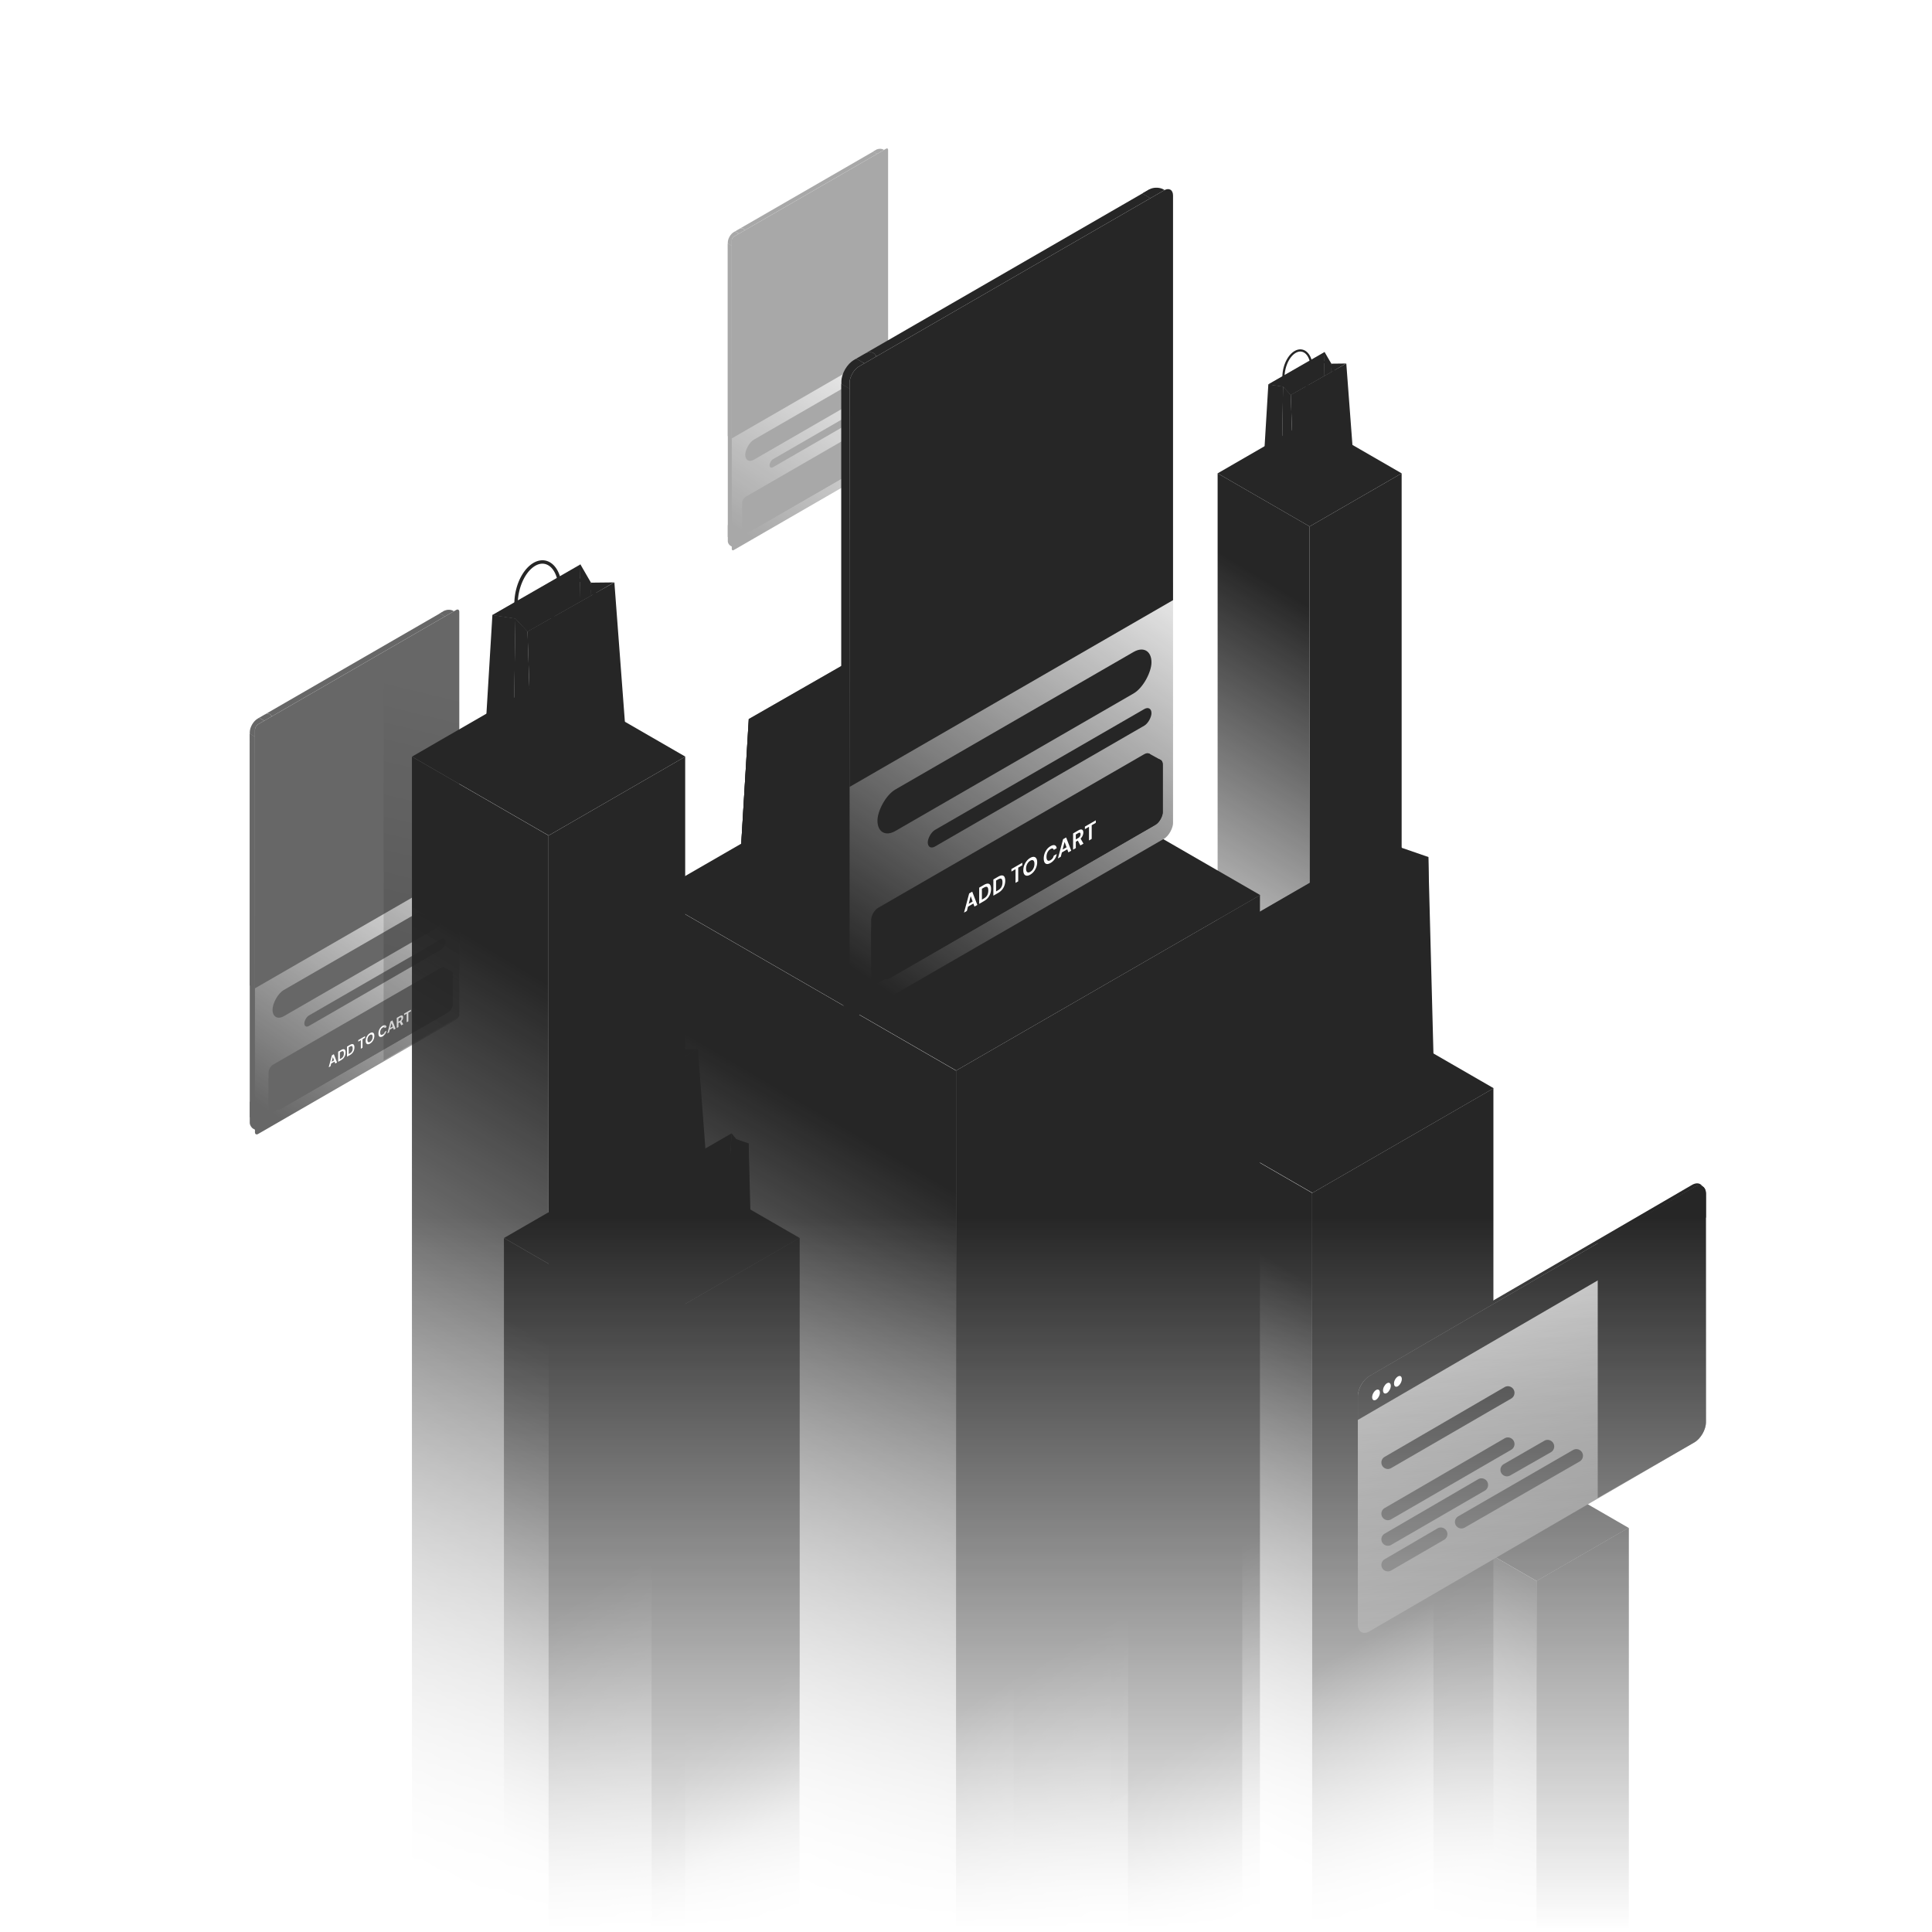<svg xmlns="http://www.w3.org/2000/svg" width="800" height="800" fill="none"><g clip-path="url(#a)"><mask id="c" width="800" height="800" x="0" y="0" maskUnits="userSpaceOnUse" style="mask-type:alpha"><path fill="url(#b)" d="M0 0h800v800H0z" transform="matrix(-1 0 0 1 800 0)"/></mask><g mask="url(#c)"><g opacity=".85"><g opacity=".7"><path fill="url(#d)" d="m108.821 306.953-5.406-3.121v158.734l5.406 3.121V306.953Z"/><path fill="url(#e)" d="m109.848 459.865-6.433-3.714v8.761c0 .899.631 1.993 1.41 2.442l1.828 1.035 3.195-8.524Z"/><path fill="#E5D7FF" d="m188.903 253.642-1.235-.71c-.994-.574-2.593-.586-3.613-.036l-.065.036-1.837 1.061 5.405 3.121 1.083.625.262-4.097Zm-76.149 47.277c0 2.098-1.473 4.65-3.29 5.699l-.643.371v-.012l-5.403-3.119v-.605c0-2.098 1.474-4.65 3.291-5.699l.593-.342 5.402 3.118.05-.029v.618Z" style="fill:#e5d7ff;fill:color(display-p3 .898 .843 1);fill-opacity:1"/><path fill="#E5D7FF" d="M106.709 308.209c-1.817 1.049-3.291.198-3.291-1.9v-2.451l5.403 3.119v.012l-2.112 1.22Z" style="fill:#e5d7ff;fill:color(display-p3 .898 .843 1);fill-opacity:1"/><path fill="#E5D7FF" d="M103.418 306.309c0 2.098 1.474 2.949 3.291 1.9l2.112-1.22v104.146l-5.406-3.121V303.856l.003.002v2.451Z" style="fill:#e5d7ff;fill:color(display-p3 .898 .843 1);fill-opacity:1"/><path fill="#E5D7FF" fill-rule="evenodd" d="m187.558 257.114-5.405-3.121 1.837-1.061.065-.036 5.404 3.12-1.901 1.098Z" clip-rule="evenodd" style="fill:#e5d7ff;fill:color(display-p3 .898 .843 1);fill-opacity:1"/><path fill="#E5D7FF" d="M109.464 295.963c1.817-1.049 3.29-.198 3.29 1.9v2.438l-.05.029-5.402-3.118 2.162-1.249Z" style="fill:#e5d7ff;fill:color(display-p3 .898 .843 1);fill-opacity:1"/><path fill="#E5D7FF" d="m183.99 252.932-1.837 1.061 5.405 3.121-74.804 43.187v-2.438c0-2.098-1.473-2.949-3.29-1.9l-2.162 1.249-.004-.003 76.755-44.314.002.001-.065.036Z" style="fill:#e5d7ff;fill:color(display-p3 .898 .843 1);fill-opacity:1"/><g clip-path="url(#f)"><rect width="97.707" height="169.629" fill="url(#g)" rx="1.494" transform="matrix(-.866 .5 0 1 190.181 251.82)"/><rect width="82.779" height="10.856" fill="url(#h)" rx="5.428" transform="matrix(-.866 .5 0 1 184.54 371.239)"/><rect width="67.58" height="4.343" fill="url(#i)" rx="2.171" transform="matrix(-.866 .5 0 1 184.54 387.795)"/><g filter="url(#j)"><rect width="84.679" height="16.827" fill="#6C5FB6" rx="2.171" style="fill:#6c5fb6;fill:color(display-p3 .425 .371 .713);fill-opacity:1" transform="matrix(-.866 .5 0 1 184.54 402.451)"/></g><path fill="#fff" d="m162.954 425.438-.754.435 1.259-4.134.788-.455 1.254 2.684-.75.433-.194-.42-1.413.816-.19.641Zm1.358-1.987-.466-1.004-.456 1.537.922-.533Zm-4.318.288 1.297-.744v3.403l-1.297.749c-.913.527-1.546.176-1.546-.816 0-.982.581-2.04 1.546-2.592Zm.591.421-.591.341a1.626 1.626 0 0 0-.831 1.417c0 .571.34.751.831.467l.591-.341v-1.884Zm-4.363 1.757 1.297-.744v3.403l-1.297.749c-.913.527-1.546.176-1.546-.816 0-.983.581-2.04 1.546-2.592Zm.591.421-.591.34a1.627 1.627 0 0 0-.831 1.418c0 .571.34.75.831.467l.591-.341v-1.884Zm-7.139 3.359 2.792-1.612v.762l-1.038.6v2.646l-.715.413v-2.646l-1.039.599v-.762Zm-2.063 1.131c.841-.485 1.513-.076 1.513.891 0 .972-.672 2.152-1.513 2.637-.831.48-1.512.082-1.512-.891 0-.967.681-2.157 1.512-2.637Zm0 .767c-.469.271-.857.941-.857 1.492 0 .557.388.779.857.508.479-.277.867-.947.867-1.503 0-.551-.388-.773-.867-.497Zm-6.075 4.981c.142.219.409.28.771.071.513-.296.871-.979.871-1.52 0-.561-.358-.791-.871-.495-.37.214-.642.576-.78.967l-.598-.061c.262-.663.754-1.287 1.378-1.648.918-.53 1.586-.123 1.586.824 0 1.007-.668 2.175-1.586 2.705-.62.358-1.107.263-1.37-.096l.599-.747Zm-3.704 3.366-.754.436 1.258-4.135.789-.455 1.253 2.684-.749.433-.194-.419-1.414.816-.189.64Zm1.357-1.986-.465-1.004-.457 1.536.922-.532Zm-4.438.357 1.418-.819v3.409l-.707.408v-.847l-.517.298-.439 1.101-.879.507.603-1.375c-.315-.014-.521-.311-.521-.802 0-.742.448-1.537 1.042-1.88Zm.099.705c-.237.136-.43.484-.43.765 0 .285.193.409.435.269l.607-.35v-1.038l-.612.354Zm-4.606 1.897 2.792-1.612v.762l-1.038.599v2.647l-.715.413v-2.647l-1.039.6v-.762Z" style="fill:#fff;fill-opacity:1"/><path fill="#A482E7" d="M0 0h136.789v108.563H0z" style="fill:#a482e7;fill:color(display-p3 .643 .51 .906);fill-opacity:1" transform="matrix(-.866 .5 0 1 194.646 249.242)"/><path fill="#000" fill-opacity=".9" d="m144.902 335.822 49.744 21.983L76.184 426.2v-57.861l19.487-29.742 35.385 20.729 13.846-23.504Z" opacity=".2" style="fill:#000;fill-opacity:.9"/><ellipse cx="15.988" cy="16.105" fill="#000" fill-opacity=".9" opacity=".1" rx="15.988" ry="16.105" style="fill:#000;fill-opacity:.9" transform="matrix(-.866 .5 0 1 181.313 274.835)"/><path fill="#000" fill-opacity=".9" d="m150.8 355.681-5.898-19.859 49.744 21.983-29.231-4.597-2.307 4.016-12.308-1.543Zm-50.77 6.048-4.36-23.132 35.386 20.728-14.359-2.745-7.18 7.426-4.103-10.158-5.384 7.881Z" opacity=".1" style="fill:#000;fill-opacity:.9"/></g><path fill="url(#k)" d="m183.961 400.548 3.005 1.657-3.704 1.999v-3.656h.699Z"/><path fill="url(#l)" d="m114.763 459.462-3.006-1.656 3.704-2v3.656h-.698Z"/><path fill="url(#m)" d="M184.538 401.765c0-1.199-.842-1.685-1.88-1.085l-69.574 40.168c-1.038.599-1.88 2.058-1.88 3.257v12.485c0 1.199.842 1.685 1.88 1.085l69.574-40.168c1.038-.6 1.88-2.058 1.88-3.257v-12.485Z"/><rect width="84.679" height="16.827" fill="url(#n)" rx="2.171" transform="matrix(-.866 .5 0 1 187.489 401.223)"/><rect width="84.679" height="16.827" fill="url(#o)" rx="2.171" transform="matrix(-.866 .5 0 1 187.489 401.223)"/><path fill="#fff" d="m136.114 441.934 1.326-4.953.793-.457 1.321 3.424-.741.428-.979-2.701-.984 3.835-.736.424Zm.585-1.289.187-.736 1.844-1.064.181.523-2.212 1.277Zm3.331-.972v-4.187l1.212-.7c.422-.243.769-.356 1.041-.338a.69.69 0 0 1 .612.377c.134.233.202.561.202.984 0 .423-.068.831-.202 1.223a3.47 3.47 0 0 1-.606 1.08 3.82 3.82 0 0 1-1.047.861l-1.212.7Zm.699-1.097.477-.276c.297-.171.53-.361.699-.571a1.92 1.92 0 0 0 .368-.691c.073-.253.109-.525.109-.816 0-.295-.036-.525-.109-.691-.072-.169-.195-.26-.368-.272-.169-.014-.402.065-.699.236l-.477.275v2.806Zm2.964-1.017v-4.187l1.212-.7c.421-.243.768-.356 1.041-.338.276.012.48.137.611.377.135.233.202.561.202.984 0 .422-.067.83-.202 1.223a3.414 3.414 0 0 1-.606 1.079 3.818 3.818 0 0 1-1.046.862l-1.212.7Zm.699-1.098.477-.275c.297-.172.53-.362.699-.571.173-.212.295-.442.368-.691.072-.253.108-.526.108-.817 0-.295-.036-.525-.108-.691-.073-.169-.195-.26-.368-.272-.169-.014-.402.065-.699.237l-.477.275v2.805Zm5.027-2.208v-3.535l-1.062.613v-.652l2.813-1.624v.652l-1.057.61v3.535l-.694.401Zm3.798-2.121c-.352.203-.663.291-.932.263a.822.822 0 0 1-.632-.395c-.152-.239-.228-.572-.228-.999 0-.427.076-.845.228-1.256a4.02 4.02 0 0 1 .632-1.131c.269-.339.58-.61.932-.813.356-.205.668-.294.938-.266a.801.801 0 0 1 .626.403c.152.236.228.567.228.993 0 .427-.076.848-.228 1.263a3.971 3.971 0 0 1-.626 1.121c-.27.339-.582.611-.938.817Zm0-.724c.221-.128.411-.295.57-.503.162-.213.288-.453.378-.72.09-.268.135-.549.135-.844 0-.299-.045-.528-.135-.688a.498.498 0 0 0-.378-.278c-.159-.024-.349.028-.57.156a1.94 1.94 0 0 0-.57.502 2.419 2.419 0 0 0-.378.715c-.09.263-.135.544-.135.843 0 .295.045.525.135.688.09.164.216.258.378.284.162.022.352-.03.57-.155Zm5.235-2.299c-.363.21-.675.3-.938.272a.789.789 0 0 1-.601-.412c-.138-.248-.207-.584-.207-1.011a3.86 3.86 0 0 1 .808-2.363c.263-.335.575-.607.938-.816.438-.254.797-.335 1.077-.246.28.09.454.344.523.763l-.761.44c-.045-.198-.14-.316-.285-.356-.142-.046-.328-.002-.559.131-.215.124-.399.29-.555.5a2.314 2.314 0 0 0-.352.7 2.728 2.728 0 0 0-.124.837c0 .295.041.526.124.694.083.167.2.265.352.293.156.026.34-.023.555-.146.231-.134.417-.3.559-.497.142-.201.235-.421.28-.658l.766-.443a3.104 3.104 0 0 1-.523 1.325c-.28.409-.639.74-1.077.993Zm1.919-1.179 1.326-4.953.792-.458 1.321 3.425-.74.427-.98-2.7-.984 3.834-.735.425Zm.585-1.289.187-.736 1.844-1.065.181.524-2.212 1.277Zm3.331-.972v-4.187l1.352-.781c.293-.17.535-.251.725-.245.19.006.332.079.425.221.093.138.14.324.14.559 0 .224-.045.459-.135.706-.09.243-.231.481-.425.712-.19.225-.435.425-.735.598l-.648.374v1.639l-.699.404Zm1.88-1.086-.746-1.412.757-.436.787 1.387-.798.461Zm-1.181-1.543.611-.353a1.22 1.22 0 0 0 .467-.449c.1-.177.15-.364.15-.559 0-.195-.05-.32-.15-.374-.097-.06-.253-.028-.467.096l-.611.353v1.286Zm3.413.254v-3.535l-1.062.613v-.652l2.813-1.624v.652l-1.057.611v3.535l-.694.4Z" style="fill:#fff;fill-opacity:1"/></g><path fill="url(#p)" d="M0 0h36.205v170.831H0z" opacity=".2" transform="matrix(-.866 .5 -0 1 190.208 250.072)"/><g opacity=".4"><path fill="url(#q)" d="m305.499 103.271-4.135-2.388v121.439l4.135 2.388V103.271Z"/><path fill="url(#r)" d="m306.285 220.256-4.921-2.842v6.703c0 .688.483 1.524 1.079 1.868l1.398.792 2.444-6.521Z"/><path fill="url(#s)" d="m366.765 62.485-.945-.543c-.76-.439-1.983-.448-2.764-.028l-.049.028-1.406.812 4.135 2.387.829.479.2-3.135Z"/><path fill="url(#t)" d="M308.508 98.654c0 1.605-1.127 3.558-2.518 4.36l-.491.284v-.009l-4.134-2.386v-.463c0-1.605 1.128-3.557 2.518-4.36l.453-.262 4.133 2.386.039-.022v.472Z"/><path fill="url(#u)" d="M303.883 104.231c-1.39.803-2.518.152-2.518-1.453v-1.875l4.134 2.386v.009l-1.616.933Z"/><path fill="url(#v)" d="M301.365 102.778c0 1.605 1.128 2.256 2.518 1.453l1.616-.933v79.677l-4.136-2.388v-79.686l.002.002v1.875Z"/><path fill="url(#w)" fill-rule="evenodd" d="m365.736 65.141-4.135-2.387 1.406-.812.049-.028 4.134 2.387-1.454.84Z" clip-rule="evenodd"/><path fill="url(#x)" d="M305.99 94.863c1.391-.803 2.518-.152 2.518 1.454v1.865l-.039.022-4.133-2.386 1.654-.955Z"/><path fill="url(#y)" d="m363.007 61.942-1.406.812 4.135 2.387-57.228 33.04v-1.864c0-1.606-1.127-2.257-2.518-1.454l-1.654.955-.003-.002 58.722-33.903.001.002-.049.027Z"/><g clip-path="url(#z)"><rect width="74.75" height="129.774" fill="url(#A)" rx=".934" transform="matrix(-.866 .5 0 1 367.743 61.092)"/><rect width="63.33" height="8.306" fill="url(#B)" rx="4.153" transform="matrix(-.866 .5 0 1 363.428 152.453)"/><rect width="51.702" height="3.322" fill="url(#C)" rx="1.661" transform="matrix(-.866 .5 0 1 363.428 165.119)"/><g filter="url(#D)"><rect width="64.783" height="12.874" fill="#6C5FB6" rx="1.661" style="fill:#6c5fb6;fill:color(display-p3 .425 .371 .713);fill-opacity:1" transform="matrix(-.866 .5 0 1 363.428 176.332)"/></g><path fill="#fff" d="m346.914 193.918-.577.333.963-3.163.603-.348.959 2.053-.573.331-.149-.321-1.081.625-.145.49Zm1.038-1.52-.356-.768-.349 1.175.705-.407Zm-3.302.22.992-.569v2.603l-.992.573c-.699.404-1.184.135-1.184-.624 0-.752.445-1.561 1.184-1.983Zm.451.322-.451.261c-.383.22-.637.616-.637 1.084 0 .437.261.574.637.357l.451-.26v-1.442Zm-3.337 1.344.992-.569v2.603l-.992.573c-.699.404-1.184.135-1.184-.624 0-.751.445-1.561 1.184-1.983Zm.451.322-.451.261a1.242 1.242 0 0 0-.636 1.084c0 .437.26.574.636.357l.451-.26v-1.442Zm-5.461 2.57 2.136-1.233v.583l-.794.459v2.024l-.548.316V197.3l-.794.459v-.583Zm-1.578.865c.643-.371 1.157-.058 1.157.682 0 .744-.514 1.647-1.157 2.018-.636.367-1.157.062-1.157-.682 0-.74.521-1.65 1.157-2.018Zm0 .587c-.359.208-.656.72-.656 1.142 0 .425.297.595.656.388.366-.211.663-.724.663-1.149 0-.422-.297-.592-.663-.381Zm-4.648 3.811c.109.167.313.214.59.054.392-.226.666-.749.666-1.163 0-.429-.274-.605-.666-.378a1.39 1.39 0 0 0-.597.739l-.458-.046c.201-.507.577-.985 1.055-1.261.702-.405 1.213-.094 1.213.63 0 .771-.511 1.664-1.213 2.07-.475.274-.847.201-1.048-.074l.458-.571Zm-2.834 2.575-.577.333.963-3.163.603-.348.959 2.054-.573.331-.149-.321-1.081.624-.145.49Zm1.039-1.519-.356-.769-.35 1.176.706-.407Zm-3.396.273 1.085-.626v2.607l-.541.312v-.648l-.395.228-.337.843-.672.388.462-1.053c-.241-.01-.399-.237-.399-.613 0-.567.342-1.176.797-1.438Zm.076.539c-.181.104-.329.37-.329.585 0 .219.148.313.333.207l.464-.269v-.793l-.468.27Zm-3.524 1.452 2.136-1.234v.583l-.794.459v2.024l-.547.316v-2.024l-.795.458v-.582Z" style="fill:#fff;fill-opacity:1"/><path fill="#A482E7" d="M0 0h104.65v83.056H0z" style="fill:#a482e7;fill:color(display-p3 .643 .51 .906);fill-opacity:1" transform="matrix(-.866 .5 0 1 371.16 59.12)"/><path fill="#000" fill-opacity=".9" d="m333.104 125.357 38.056 16.818-90.629 52.325v-44.266l14.908-22.754 27.072 15.858 10.593-17.981Z" opacity=".2" style="fill:#000;fill-opacity:.9"/><ellipse cx="12.232" cy="12.321" fill="#000" fill-opacity=".9" opacity=".1" rx="12.232" ry="12.321" style="fill:#000;fill-opacity:.9" transform="matrix(-.866 .5 0 1 360.959 78.7)"/><path fill="#000" fill-opacity=".9" d="m337.615 140.55-4.511-15.193 38.056 16.818-22.363-3.517-1.766 3.073-9.416-1.181Zm-38.841 4.627-3.334-17.697 27.071 15.858-10.986-2.1-5.492 5.681-3.139-7.771-4.12 6.029Z" opacity=".1" style="fill:#000;fill-opacity:.9"/></g><path fill="url(#E)" d="m362.985 174.876 2.299 1.267-2.833 1.53v-2.797h.534Z"/><path fill="url(#F)" d="m310.045 219.948-2.299-1.268 2.834-1.529v2.797h-.535Z"/><path fill="url(#G)" d="M363.427 175.807c0-.918-.644-1.289-1.439-.831l-53.226 30.731c-.795.459-1.439 1.574-1.439 2.491v9.552c0 .917.644 1.289 1.439.83l53.226-30.73c.795-.459 1.439-1.574 1.439-2.492v-9.551Z"/><rect width="64.783" height="12.874" fill="url(#H)" rx="1.661" transform="matrix(-.866 .5 0 1 365.685 175.392)"/><rect width="64.783" height="12.874" fill="url(#I)" rx="1.661" transform="matrix(-.866 .5 0 1 365.685 175.392)"/></g><path fill="url(#J)" d="M0 0h65.33v534.664H0z" transform="matrix(.866 .5 0 1 170.572 313.328)"/><path fill="url(#K)" d="M0 0h65.33v534.664H0z" transform="matrix(.866 -.5 -0 1 227.148 345.994)"/><path fill="url(#L)" d="M0 0h65.33v65.33H0z" transform="scale(1.225 .707) rotate(-45 604.556 53.46)"/><path fill="url(#M)" d="M0 0h43.997v289.33H0z" transform="matrix(.866 .5 0 1 504.19 195.994)"/><path fill="url(#N)" d="M0 0h43.997v289.33H0z" transform="matrix(.866 -.5 -0 1 542.291 217.994)"/><path fill="url(#O)" d="M0 0h43.997v43.997H0z" transform="matrix(.866 -.5 .866 .5 504.19 196)"/><path fill="url(#P)" d="M0 0h145.33v438.664H0z" transform="matrix(.866 .5 0 1 270.002 370.664)"/><path fill="url(#Q)" d="M0 0h145.33v438.664H0z" transform="matrix(.866 -.5 -0 1 395.86 443.33)"/><path fill="url(#R)" d="M0 0h145.33v145.33H0z" transform="scale(1.225 .707) rotate(-45 743.03 -3.993)"/><path fill="url(#S)" d="M0 0h63.124v302.664H0z" opacity=".1" transform="matrix(-.866 .5 0 1 514.396 412.669)"/><path fill="url(#T)" d="M0 0h60.814v214.474H0z" opacity=".1" transform="matrix(-.866 .5 0 1 465.063 536.716)"/><path fill="url(#U)" d="M0 0h86.663v326.664H0z" transform="matrix(.866 .5 0 1 468.288 450.662)"/><path fill="url(#V)" d="M0 0h86.663v326.664H0z" transform="matrix(.866 -.5 -0 1 543.339 493.995)"/><path fill="url(#W)" d="M0 0h86.663v86.663H0z" transform="scale(1.225 .707) rotate(-45 960.552 -142.849)"/><path fill="url(#X)" d="M0 0h70.663v289.33H0z" transform="matrix(.866 .5 0 1 208.668 512.662)"/><path fill="url(#Y)" d="M0 0h70.663v289.33H0z" transform="matrix(.866 -.5 -0 1 269.863 547.994)"/><path fill="url(#Z)" d="M0 0h70.663v289.33H0z" transform="matrix(.866 -.5 -0 1 269.863 547.994)"/><path fill="url(#aa)" d="M0 0h70.663v70.663H0z" transform="scale(1.225 .707) rotate(-45 960.41 156.87)"/><path fill="url(#ab)" d="M0 0h54.663v230.663H0z" transform="matrix(.866 .5 0 1 419.715 569.328)"/><path fill="url(#ac)" d="M0 0h54.663v230.663H0z" transform="matrix(.866 -.5 -0 1 467.053 596.66)"/><path fill="url(#ad)" d="M0 0h54.663v54.663H0z" transform="scale(1.225 .707) rotate(-45 1143.308 -11.063)"/><path fill="url(#ae)" d="M0 0h65.383v72.442H0z" opacity=".3" transform="scale(-1.225 .707) rotate(-45 514.054 899.592)"/><path fill="url(#af)" d="M0 0h22.881v32.95H0z" opacity=".3" transform="scale(-1.225 .707) rotate(-45 751.167 669.401)"/><path fill="#AAB76F" d="m591.46 354.871-11.046-3.819-4.135-5.052-5.371 83.436 21.216-14.178-.664-60.387Z" style="fill:#aab76f;fill:color(display-p3 .665 .717 .436);fill-opacity:1"/><path fill="url(#ag)" d="m591.46 354.871-11.046-3.819-4.135-5.052-5.371 83.436 21.216-14.178-.664-60.387Z"/><path fill="#D0EA81" d="m508.725 465.312 62.142-35.876L576.235 346l-62.137 35.875-5.373 83.437Z" style="fill:#d0ea81;fill:color(display-p3 .815 .918 .506);fill-opacity:1"/><path fill="url(#ah)" fill-opacity=".8" d="m508.725 465.312 62.142-35.876L576.235 346l-62.137 35.875-5.373 83.437Z"/><path fill="url(#ai)" d="m530.97 454.912.626 23.755-22.857-13.363 22.231-10.392Z"/><path fill="url(#aj)" d="m529.281 390.747-5.123-6.402-10.059-2.47-5.373 83.437 22.168-10.215-1.613-64.35Z"/><path fill="url(#ak)" d="m531.594 478.667 62.135-35.877-2.311-87.919-62.137 35.876 2.313 87.92Z"/><path fill="#1B0044" d="M568.371 381.892c0 1.429 1.007 2.005 2.252 1.285 1.247-.719 2.256-2.459 2.256-3.888 0-1.429-1.009-2.006-2.256-1.284-1.243.716-2.252 2.457-2.252 3.887Zm-22.548 12.805c0 1.427 1.011 2.005 2.256 1.285 1.249-.719 2.256-2.46 2.256-3.888 0-1.431-1.007-2.005-2.256-1.287-1.243.72-2.256 2.46-2.256 3.89Z" style="fill:#1b0044;fill:color(display-p3 .106 0 .267);fill-opacity:1"/><path fill="#FFB64D" d="M556.927 417.25c1.833 0 3.652-.534 5.284-1.596a20.861 20.861 0 0 0 9.504-17.538v-17.708a1.096 1.096 0 1 0-2.194 0v17.708a18.675 18.675 0 0 1-8.509 15.699c-2.349 1.529-5.219 1.643-7.681.31-2.463-1.335-3.933-3.803-3.933-6.603v-14.559a1.097 1.097 0 1 0-2.195 0v14.559c0 3.617 1.898 6.807 5.08 8.53a9.719 9.719 0 0 0 4.644 1.198Z" style="fill:#ffb64d;fill:color(display-p3 1 .714 .302);fill-opacity:1"/><path fill="url(#al)" d="M0 0h49.33v214.663H0z" transform="matrix(.866 .5 0 1 593.572 629.994)"/><path fill="url(#am)" d="M0 0h43.997v214.663H0z" transform="matrix(.866 -.5 -0 1 636.292 654.66)"/><path fill="url(#an)" d="M0 0h43.997v214.663H0z" transform="matrix(.866 -.5 -0 1 636.292 654.66)"/><path fill="url(#ao)" d="M0 0h43.997v49.33H0z" transform="matrix(.866 -.5 .866 .5 593.573 630)"/><path fill="url(#ap)" d="M0 0h18.911v34.07H0z" opacity=".3" transform="scale(-1.225 .707) rotate(-45 746.245 613.13)"/><path fill="url(#aq)" d="M0 0h13.839v20.718H0z" opacity=".4" transform="matrix(-.772 .635 -.936 -.351 261.813 517.16)"/><path fill="#5F3A86" d="M245.895 446.828c.025 0 .051-.002.077-.004a.75.75 0 0 0 .671-.822c-.736-7.305 2.385-15.482 7.101-18.619 1.942-1.291 3.892-1.565 5.643-.791 2.443 1.079 4.203 4.026 4.826 8.086.043.279.079.559.111.841a.75.75 0 0 0 1.492-.166 20.576 20.576 0 0 0-.119-.902c-.703-4.578-2.782-7.942-5.703-9.232-2.212-.977-4.725-.651-7.081.915-5.225 3.475-8.562 12.082-7.763 20.02a.75.75 0 0 0 .745.674Z" style="fill:#5f3a86;fill:color(display-p3 .372 .228 .525);fill-opacity:1"/><path fill="url(#ar)" d="m244.495 517.248 1.036-67.006-10.145-1.534-4.218 69.824 13.327-1.284Z"/><path fill="url(#as)" d="m253.05 523.576-2.213-67.621-5.359-5.756-1.04 67.04L253.381 530l-.331-6.424Z"/><path fill="url(#at)" d="m294.396 506.197-5.411-71.832-38.197 21.576 2.54 74.016 41.068-23.76Z"/><path fill="#5DBA68" d="m288.854 434.39-10.202.11.065 5.724 10.137-5.834Z" style="fill:#5dba68;fill:color(display-p3 .365 .729 .41);fill-opacity:1"/><path fill="url(#au)" d="m288.854 434.39-10.202.11.065 5.724 10.137-5.834Z"/><path fill="#AAB76F" d="m278.768 440.194-.066-5.674-4.702-8.145-.323 16.695 5.091-2.876Z" style="fill:#aab76f;fill:color(display-p3 .665 .717 .436);fill-opacity:1"/><path fill="url(#av)" d="m278.768 440.194-.066-5.674-4.702-8.145-.323 16.695 5.091-2.876Z"/><path fill="#D0EA81" d="m273.723 443.049.345-16.553-38.695 22.263 10.117 1.536 5.312 5.704 22.921-12.95Z" style="fill:#d0ea81;fill:color(display-p3 .815 .918 .506);fill-opacity:1"/><path fill="url(#aw)" fill-opacity=".8" d="m273.723 443.049.345-16.553-38.695 22.263 10.117 1.536 5.312 5.704 22.921-12.95Z"/><path fill="#5F3A86" d="M261.939 454.849a.753.753 0 0 0 .748-.827c-.737-7.304 2.384-15.482 7.101-18.618 1.94-1.292 3.892-1.566 5.642-.791 2.444 1.077 4.202 4.026 4.827 8.085.041.279.079.558.11.84.046.412.42.707.829.663a.75.75 0 0 0 .663-.828 22.405 22.405 0 0 0-.119-.901c-.703-4.579-2.782-7.943-5.702-9.233-2.212-.975-4.726-.65-7.081.916-5.225 3.474-8.563 12.081-7.764 20.02a.75.75 0 0 0 .746.674Z" style="fill:#5f3a86;fill:color(display-p3 .372 .228 .525);fill-opacity:1"/><path fill="url(#ax)" d="M0 0h31.069v49.537H0z" opacity=".2" transform="matrix(-.821 .572 .085 .996 286.375 455.595)"/><path fill="#AAB76F" d="m310.009 473.46-5.139-1.777-1.924-2.35-2.498 38.814 9.869-6.595-.308-28.092Z" style="fill:#aab76f;fill:color(display-p3 .665 .717 .436);fill-opacity:1"/><path fill="url(#ay)" d="m310.009 473.46-5.139-1.777-1.924-2.35-2.498 38.814 9.869-6.595-.308-28.092Z"/><path fill="#D0EA81" d="m271.519 524.837 28.909-16.69 2.497-38.814-28.907 16.689-2.499 38.815Z" style="fill:#d0ea81;fill:color(display-p3 .815 .918 .506);fill-opacity:1"/><path fill="url(#az)" fill-opacity=".8" d="m271.519 524.837 28.909-16.69 2.497-38.814-28.907 16.689-2.499 38.815Z"/><path fill="url(#aA)" d="m281.867 519.999.291 11.051-10.633-6.217 10.342-4.834Z"/><path fill="url(#aB)" d="m281.082 490.149-2.383-2.978-4.68-1.149-2.499 38.815 10.312-4.752-.75-29.936Z"/><path fill="url(#aC)" d="m282.158 531.05 28.905-16.69-1.075-40.9-28.906 16.69 1.076 40.9Z"/><path fill="#1B0044" d="M299.267 486.03c0 .665.469.932 1.048.598.58-.335 1.049-1.144 1.049-1.809s-.469-.933-1.049-.598c-.579.334-1.048 1.144-1.048 1.809Zm-10.49 5.957c0 .664.471.932 1.05.598.58-.335 1.049-1.145 1.049-1.809 0-.666-.469-.933-1.049-.599-.579.335-1.05 1.144-1.05 1.81Z" style="fill:#1b0044;fill:color(display-p3 .106 0 .267);fill-opacity:1"/><path fill="#FFB64D" d="M293.943 502.478c.853 0 1.699-.248 2.458-.742a9.704 9.704 0 0 0 4.421-8.159v-8.237a.51.51 0 1 0-1.02 0v8.237a8.685 8.685 0 0 1-3.959 7.303 3.447 3.447 0 0 1-3.573.145 3.446 3.446 0 0 1-1.83-3.072v-6.773a.51.51 0 1 0-1.021 0v6.773c0 1.683.883 3.167 2.364 3.968a4.52 4.52 0 0 0 2.16.557Z" style="fill:#ffb64d;fill:color(display-p3 1 .714 .302);fill-opacity:1"/><path fill="url(#aD)" d="M0 0h18.675v38.657H0z" opacity=".3" transform="scale(-1.225 .707) rotate(-45 753.86 861.574)"/><path fill="url(#aE)" d="M493.729 565.337 477.556 556l-30.493 18.333L459.396 585l34.333-19.663Z" opacity=".2"/><path fill="#9BFFA3" d="M453.411 517.814a.603.603 0 0 0 .601-.665c-.591-5.871 1.917-12.444 5.708-14.965 1.561-1.038 3.128-1.259 4.536-.636 1.963.867 3.378 3.236 3.879 6.499.034.224.063.449.089.676a.604.604 0 0 0 1.199-.134 17.251 17.251 0 0 0-.096-.724c-.564-3.68-2.235-6.384-4.583-7.421-1.778-.785-3.799-.523-5.692.736-4.2 2.793-6.882 9.711-6.24 16.092.031.31.294.542.599.542Z" style="fill:#9bffa3;fill:color(display-p3 .608 1 .64);fill-opacity:1"/><path fill="url(#aF)" d="m452.287 574.417.832-53.859-8.154-1.233-3.391 56.124 10.713-1.032Z"/><path fill="url(#aG)" d="m459.162 579.503-1.778-54.354-4.308-4.627-.836 53.888 7.189 10.257-.267-5.164Z"/><path fill="url(#aH)" d="m492.396 565.534-4.35-57.738-30.702 17.343 2.042 59.494 33.01-19.099Z"/><path fill="#5DBA68" d="m487.942 507.815-8.2.089.052 4.601 8.148-4.69Z" style="fill:#5dba68;fill:color(display-p3 .365 .729 .41);fill-opacity:1"/><path fill="url(#aI)" d="m487.942 507.815-8.2.089.052 4.601 8.148-4.69Z"/><path fill="#AAB76F" d="m479.834 512.481-.053-4.561-3.779-6.547-.26 13.419 4.092-2.311Z" style="fill:#aab76f;fill:color(display-p3 .665 .717 .436);fill-opacity:1"/><path fill="url(#aJ)" d="m479.834 512.481-.053-4.561-3.779-6.547-.26 13.419 4.092-2.311Z"/><path fill="#D0EA81" d="m475.779 514.776.278-13.305-31.104 17.895 8.133 1.234 4.27 4.585 18.423-10.409Z" style="fill:#d0ea81;fill:color(display-p3 .815 .918 .506);fill-opacity:1"/><path fill="url(#aK)" fill-opacity=".8" d="m475.779 514.776.278-13.305-31.104 17.895 8.133 1.234 4.27 4.585 18.423-10.409Z"/><path fill="#9BFFA3" d="M466.307 524.261a.603.603 0 0 0 .601-.665c-.592-5.871 1.916-12.444 5.708-14.965 1.56-1.039 3.129-1.259 4.535-.636 1.965.866 3.378 3.236 3.88 6.498.033.225.064.45.089.676a.606.606 0 0 0 .666.533.6.6 0 0 0 .532-.665 15.599 15.599 0 0 0-.095-.725c-.565-3.681-2.236-6.385-4.583-7.421-1.778-.784-3.798-.523-5.692.736-4.199 2.792-6.883 9.711-6.24 16.092.031.31.293.542.599.542Z" style="fill:#9bffa3;fill:color(display-p3 .608 1 .64);fill-opacity:1"/><path fill="url(#aL)" d="M0 0h23.661v45.321H0z" opacity=".3" transform="scale(-1.225 .707) rotate(-45 408.866 446.436)"/><path fill="url(#aM)" d="m261.063 308.601-18.961-10.947-35.75 21.494 14.459 12.505 40.252-23.052Z" opacity=".2"/><path fill="#9BFFA3" d="M213.795 252.885c.023 0 .047-.002.072-.004a.708.708 0 0 0 .632-.776c-.693-6.883 2.248-14.589 6.692-17.545 1.83-1.217 3.668-1.475 5.318-.746 2.302 1.017 3.96 3.795 4.547 7.621.041.262.075.526.105.792a.707.707 0 0 0 1.406-.157 19.94 19.94 0 0 0-.112-.85c-.662-4.314-2.621-7.484-5.374-8.699-2.085-.921-4.453-.613-6.673.862-4.924 3.275-8.068 11.385-7.315 18.866a.707.707 0 0 0 .702.636Z" style="fill:#9bffa3;fill:color(display-p3 .608 1 .64);fill-opacity:1"/><path fill="url(#aN)" d="m212.475 319.246.976-63.144-9.56-1.446-3.976 65.8 12.56-1.21Z"/><path fill="url(#aO)" d="m220.536 325.208-2.084-63.723-5.051-5.424-.98 63.176 8.428 12.025-.313-6.054Z"/><path fill="url(#aP)" d="m259.5 308.831-5.1-67.691-35.995 20.332 2.394 69.75 38.701-22.391Z"/><path fill="#5DBA68" d="m254.277 241.163-9.614.104.061 5.394 9.553-5.498Z" style="fill:#5dba68;fill:color(display-p3 .365 .729 .41);fill-opacity:1"/><path fill="url(#aQ)" d="m254.277 241.163-9.614.104.061 5.394 9.553-5.498Z"/><path fill="#AAB76F" d="m244.771 246.632-.061-5.346-4.431-7.676-.304 15.732 4.796-2.71Z" style="fill:#aab76f;fill:color(display-p3 .665 .717 .436);fill-opacity:1"/><path fill="url(#aR)" d="m244.771 246.632-.061-5.346-4.431-7.676-.304 15.732 4.796-2.71Z"/><path fill="#D0EA81" d="m240.018 249.323.326-15.599-36.465 20.98 9.534 1.447 5.006 5.375 21.599-12.203Z" style="fill:#d0ea81;fill:color(display-p3 .815 .918 .506);fill-opacity:1"/><path fill="url(#aS)" fill-opacity=".8" d="m240.018 249.323.326-15.599-36.465 20.98 9.534 1.447 5.006 5.375 21.599-12.203Z"/><path fill="#9BFFA3" d="M228.914 260.443a.707.707 0 0 0 .704-.779c-.694-6.883 2.247-14.589 6.692-17.545 1.829-1.218 3.668-1.475 5.317-.746 2.303 1.016 3.96 3.795 4.548 7.619.04.263.075.527.104.793a.71.71 0 0 0 .782.624.705.705 0 0 0 .624-.78 19.94 19.94 0 0 0-.112-.85c-.662-4.315-2.621-7.485-5.373-8.7-2.085-.919-4.453-.613-6.673.863-4.924 3.274-8.069 11.385-7.316 18.866a.705.705 0 0 0 .703.635Z" style="fill:#9bffa3;fill:color(display-p3 .608 1 .64);fill-opacity:1"/><path fill="url(#aT)" d="M0 0h15.599v28.963H0z" opacity=".3" transform="scale(-1.225 .707) rotate(-45 93.943 671.958)"/><path fill="url(#aU)" d="m561.729 193.621-12.118-6.996-22.847 13.736 9.241 7.992 25.724-14.732Z" opacity=".2"/><path fill="#5F3A86" d="m531.521 158.013.046-.002a.452.452 0 0 0 .404-.495c-.443-4.4 1.436-9.324 4.276-11.213 1.17-.778 2.345-.943 3.399-.477 1.471.65 2.531 2.425 2.906 4.87.026.168.048.336.067.506a.453.453 0 0 0 .899-.1c-.02-.181-.044-.363-.072-.543-.423-2.757-1.675-4.783-3.434-5.56-1.333-.588-2.846-.392-4.265.551-3.146 2.093-5.156 7.276-4.675 12.057.023.233.22.406.449.406Z" style="fill:#5f3a86;fill:color(display-p3 .372 .228 .525);fill-opacity:1"/><path fill="url(#aV)" d="m530.678 200.423.624-40.353-6.11-.924-2.541 42.051 8.027-.774Z"/><path fill="url(#aW)" d="m535.83 204.234-1.332-40.724-3.228-3.467-.627 40.375 5.386 7.685-.199-3.869Z"/><path fill="url(#aX)" d="m560.73 193.768-3.259-43.261-23.004 12.994 1.53 44.576 24.733-14.309Z"/><path fill="#5DBA68" d="m557.393 150.522-6.145.067.039 3.447 6.106-3.514Z" style="fill:#5dba68;fill:color(display-p3 .365 .729 .41);fill-opacity:1"/><path fill="url(#aY)" d="m557.393 150.522-6.145.067.039 3.447 6.106-3.514Z"/><path fill="#AAB76F" d="m551.318 154.018-.039-3.417-2.832-4.906-.194 10.055 3.065-1.732Z" style="fill:#aab76f;fill:color(display-p3 .665 .717 .436);fill-opacity:1"/><path fill="url(#aZ)" d="m551.318 154.018-.039-3.417-2.832-4.906-.194 10.055 3.065-1.732Z"/><path fill="#D0EA81" d="m548.28 155.737.208-9.969-23.304 13.408 6.093.925 3.199 3.435 13.804-7.799Z" style="fill:#d0ea81;fill:color(display-p3 .815 .918 .506);fill-opacity:1"/><path fill="url(#ba)" fill-opacity=".8" d="m548.28 155.737.208-9.969-23.304 13.408 6.093.925 3.199 3.435 13.804-7.799Z"/><path fill="#5F3A86" d="M541.183 162.844a.453.453 0 0 0 .451-.498c-.444-4.399 1.435-9.324 4.276-11.213 1.169-.778 2.344-.943 3.398-.477 1.472.649 2.531 2.425 2.907 4.87.025.168.048.336.066.506a.454.454 0 0 0 .5.399.45.45 0 0 0 .399-.498c-.02-.182-.044-.364-.072-.544-.423-2.757-1.675-4.783-3.434-5.56-1.332-.587-2.846-.391-4.264.552-3.147 2.092-5.157 7.276-4.676 12.057.023.232.22.406.449.406Z" style="fill:#5f3a86;fill:color(display-p3 .372 .228 .525);fill-opacity:1"/><path fill="url(#bb)" d="M471.989 352.656c2.87-1.657 2.87-4.343 0-6l-75.009-43.304c-2.87-1.656-7.523-1.656-10.393 0l-116.564 67.294 83.092 47.97c1.276.736 3.344.736 4.619 0l114.255-65.96Z" opacity=".3"/><path fill="url(#bc)" d="M0 0h14.726v49.733H0z" opacity=".3" transform="scale(-1.225 .707) rotate(-45 464.109 594.488)"/><path fill="#AAB76F" d="m401.532 261.552-10.232-3.538-3.832-4.681-4.975 90.539 19.654-13.135-.615-69.185Z" style="fill:#aab76f;fill:color(display-p3 .665 .717 .436);fill-opacity:1"/><path fill="url(#bd)" d="m401.532 261.552-10.232-3.538-3.832-4.681-4.975 90.539 19.654-13.135-.615-69.185Z"/><path fill="#D0EA81" d="m305.073 379.968 77.477-36.096 4.972-90.539-77.471 44.399-4.978 82.236Z" style="fill:#d0ea81;fill:color(display-p3 .815 .918 .506);fill-opacity:1"/><path fill="url(#be)" fill-opacity=".8" d="m305.073 379.968 77.477-36.096 4.972-90.539-77.471 44.399-4.978 82.236Z"/><path fill="url(#bf)" d="m325.681 370.332.579 22.007-21.175-12.38 20.596-9.627Z"/><path fill="url(#bg)" d="m324.117 305.95-4.746-5.931-9.318-2.288-4.978 82.236 20.536-9.465-1.494-64.552Z"/><path fill="url(#bh)" d="m326.26 392.338 77.469-44.401-2.141-86.385-77.471 44.399 2.143 86.387Z"/><path fill="url(#bi)" d="m406.634 251.813-74.572 49.818 2.772 85.715 80.895-45.013-9.095-90.52Z" opacity=".4"/><path fill="#1B0044" d="M370.487 291.466c0 1.325.935 1.857 2.087 1.191 1.155-.668 2.09-2.279 2.09-3.604 0-1.324-.935-1.858-2.09-1.189-1.152.666-2.087 2.279-2.087 3.602Zm-20.888 11.862c0 1.323.937 1.857 2.09 1.191 1.156-.666 2.089-2.28 2.089-3.604 0-1.324-.933-1.857-2.089-1.19-1.153.666-2.09 2.279-2.09 3.603Z" style="fill:#1b0044;fill:color(display-p3 .106 0 .267);fill-opacity:1"/><path fill="#fff" d="M359.884 324.221c1.698 0 3.385-.494 4.894-1.478a19.325 19.325 0 0 0 8.806-16.248V290.09a1.017 1.017 0 1 0-2.033 0v16.405c0 5.89-2.949 11.329-7.882 14.542-2.178 1.417-4.834 1.522-7.116.288-2.282-1.235-3.643-3.523-3.643-6.116v-13.488a1.017 1.017 0 1 0-2.034 0v13.488c0 3.35 1.758 6.306 4.706 7.902a8.996 8.996 0 0 0 4.302 1.11Z" style="fill:#fff;fill-opacity:1"/><path fill="url(#bj)" d="m356.953 163.93-8.557-4.94v251.247l8.557 4.94V163.93Z"/><path fill="url(#bk)" d="m358.578 405.961-10.182-5.878v13.866c0 1.424.999 3.154 2.232 3.866l2.893 1.638 5.057-13.492Z"/><path fill="url(#bl)" d="m483.707 79.55-1.955-1.123c-1.574-.908-4.104-.928-5.718-.058a3.911 3.911 0 0 0-.103.058l-2.908 1.679 8.554 4.939 1.716.99.414-6.486Z"/><path fill="url(#bm)" d="M363.178 154.38c0 3.321-2.332 7.36-5.208 9.021l-1.017.587v-.018l-8.552-4.938v-.957c0-3.321 2.332-7.36 5.209-9.021l.938-.542 8.55 4.937.08-.046v.977Z"/><path fill="url(#bn)" d="M353.61 165.918c-2.877 1.661-5.209.315-5.209-3.007v-3.879l8.552 4.938v.018l-3.343 1.93Z"/><path fill="url(#bo)" d="M348.401 162.911c0 3.322 2.332 4.668 5.209 3.007l3.343-1.93v164.843l-8.557-4.94V159.029l.005.003v3.879Z"/><path fill="url(#bp)" fill-rule="evenodd" d="m481.577 85.045-8.554-4.939 2.908-1.68.103-.057 8.553 4.938-3.01 1.738Z" clip-rule="evenodd"/><path fill="url(#bq)" d="M357.97 146.537c2.876-1.661 5.208-.315 5.208 3.007v3.859l-.08.046-8.55-4.937 3.422-1.975Z"/><path fill="url(#br)" d="m475.931 78.427-2.908 1.679 8.554 4.939-118.399 68.358v-3.859c0-3.322-2.332-4.668-5.208-3.007l-3.422 1.975-.007-.003L476.03 78.367l.004.002a3.911 3.911 0 0 0-.103.058Z"/><g clip-path="url(#bs)"><rect width="154.651" height="268.491" fill="url(#bt)" rx="4.298" transform="matrix(-.866 .5 0 1 485.729 76.666)"/><rect width="131.023" height="17.183" fill="url(#bu)" rx="8.592" transform="matrix(-.866 .5 0 1 476.801 265.684)"/><rect width="106.967" height="6.873" fill="url(#bv)" rx="3.437" transform="matrix(-.866 .5 0 1 476.801 291.889)"/><g filter="url(#bw)"><rect width="134.031" height="26.634" fill="#6C5FB6" rx="3.437" style="fill:#6c5fb6;fill:color(display-p3 .425 .371 .713);fill-opacity:1" transform="matrix(-.866 .5 0 1 476.801 315.086)"/></g><path fill="#fff" d="m442.635 351.47-1.193.689 1.991-6.544 1.248-.72 1.985 4.248-1.187.685-.307-.663-2.237 1.291-.3 1.014Zm2.149-3.144-.737-1.589-.723 2.432 1.46-.843Zm-6.834.455 2.053-1.177v5.386l-2.053 1.185c-1.446.835-2.448.28-2.448-1.291 0-1.555.921-3.229 2.448-4.103Zm.935.666-.935.54c-.791.457-1.316 1.275-1.316 2.243 0 .905.539 1.188 1.316.739l.935-.539v-2.983Zm-6.905 2.781 2.053-1.177v5.386l-2.053 1.185c-1.446.835-2.449.28-2.449-1.291 0-1.555.921-3.229 2.449-4.103Zm.934.666-.934.54c-.791.457-1.316 1.275-1.316 2.243 0 .905.538 1.188 1.316.74l.934-.54v-2.983Zm-11.299 5.318 4.42-2.551v1.205l-1.644.949v4.189l-1.132.653v-4.188l-1.644.949v-1.206Zm-3.265 1.79c1.33-.768 2.394-.121 2.394 1.41 0 1.539-1.064 3.407-2.394 4.174-1.316.76-2.394.129-2.394-1.41 0-1.531 1.078-3.414 2.394-4.174Zm0 1.214c-.743.429-1.357 1.489-1.357 2.362 0 .88.614 1.232 1.357.803.757-.437 1.371-1.498 1.371-2.378 0-.873-.614-1.225-1.371-.787Zm-9.616 7.884c.225.346.648.443 1.221.112.812-.469 1.378-1.549 1.378-2.406 0-.888-.566-1.252-1.378-.783-.586.339-1.016.912-1.234 1.53l-.948-.095c.416-1.05 1.193-2.038 2.182-2.609 1.453-.839 2.51-.196 2.51 1.303 0 1.595-1.057 3.443-2.51 4.281-.982.568-1.753.418-2.169-.151l.948-1.182Zm-5.863 5.328-1.193.689 1.991-6.544 1.248-.72 1.985 4.248-1.187.685-.307-.663-2.237 1.291-.3 1.014Zm2.149-3.144-.737-1.59-.723 2.433 1.46-.843Zm-7.025.565 2.244-1.295v5.394l-1.118.646v-1.341l-.819.473-.696 1.742-1.391.803.955-2.177c-.498-.022-.825-.492-.825-1.269 0-1.174.709-2.433 1.65-2.976Zm.157 1.115c-.375.217-.682.767-.682 1.211 0 .452.307.648.689.427l.962-.555v-1.642l-.969.559Zm-7.291 3.004 4.42-2.552v1.206l-1.644.949v4.188l-1.132.654v-4.188l-1.644.949v-1.206Z" style="fill:#fff;fill-opacity:1"/><path fill="#A482E7" d="M0 0h216.511v171.834H0z" style="fill:#a482e7;fill:color(display-p3 .643 .51 .906);fill-opacity:1" transform="matrix(-.866 .5 0 1 492.798 72.585)"/><path fill="#000" fill-opacity=".9" d="m414.062 209.625 78.736 34.795-187.504 108.255v-91.582l30.845-47.076 56.007 32.809 21.916-37.201Z" opacity=".2" style="fill:#000;fill-opacity:.9"/><ellipse cx="25.306" cy="25.492" fill="#000" fill-opacity=".9" opacity=".1" rx="25.306" ry="25.492" style="fill:#000;fill-opacity:.9" transform="matrix(-.866 .5 0 1 471.693 113.094)"/><path fill="#000" fill-opacity=".9" d="m423.397 241.058-9.335-31.433 78.736 34.795-46.267-7.277-3.653 6.357-19.481-2.442Zm-80.359 9.573-6.899-36.615 56.007 32.81-22.727-4.345-11.364 11.754-6.494-16.078-8.523 12.474Z" opacity=".1" style="fill:#000;fill-opacity:.9"/></g><path fill="url(#bx)" d="m475.885 312.074 4.757 2.622-5.862 3.165v-5.787h1.105Z"/><path fill="url(#by)" d="m366.358 405.324-4.757-2.622 5.862-3.165v5.787h-1.105Z"/><path fill="url(#bz)" d="M476.799 314.001c0-1.898-1.332-2.668-2.976-1.719l-110.121 63.579c-1.644.949-2.977 3.257-2.977 5.155v19.761c0 1.898 1.333 2.667 2.977 1.718l110.121-63.578c1.644-.949 2.976-3.257 2.976-5.155v-19.761Z"/><rect width="134.031" height="26.634" fill="url(#bA)" rx="3.437" transform="matrix(-.866 .5 0 1 481.471 313.142)"/><rect width="134.031" height="26.634" fill="url(#bB)" rx="3.437" transform="matrix(-.866 .5 0 1 481.471 313.142)"/><path fill="url(#bC)" d="M561.313 577.239c0-3.094 2.152-6.851 4.856-8.398l134.433-78.182c2.649-1.547 4.856-.276 4.856 2.818v94.536c0 3.095-2.152 6.852-4.856 8.399l-134.433 78.181c-2.648 1.547-4.856.277-4.856-2.817v-94.537Z"/><path fill="url(#bD)" d="M562.251 578.18c0-3.095 2.153-6.852 4.857-8.399L701.54 491.6c2.649-1.547 4.856-.277 4.856 2.762v94.536c0 3.095-2.152 6.852-4.856 8.399l-134.432 78.181c-2.649 1.548-4.857.277-4.857-2.762V578.18Z"/><path fill="#4D4092" d="m661.586 514.529 39.954-22.985c2.649-1.547 4.856-.276 4.856 2.763v94.591c0 3.094-2.152 6.851-4.856 8.398l-39.954 22.985V514.529Z" opacity=".23" style="fill:#4d4092;fill:color(display-p3 .302 .251 .573);fill-opacity:1"/><path fill="#4D4092" d="M567.108 569.726 701.54 491.6c2.649-1.547 4.856-.277 4.856 2.762v9.78l-144.145 83.817v-9.779c0-3.095 2.208-6.907 4.857-8.454Z" style="fill:#4d4092;fill:color(display-p3 .302 .251 .573);fill-opacity:1"/><path fill="#fff" d="M578.763 570.027c.912-.595 1.649-.186 1.7.917.049 1.049-.662 2.409-1.518 3.002-.912.595-1.649.187-1.7-.917-.106-1.101.607-2.406 1.518-3.002Zm-4.562 2.811c.912-.595 1.649-.187 1.7.917.048 1.049-.663 2.409-1.519 3.002-.912.595-1.649.186-1.7-.917-.051-1.104.662-2.409 1.519-3.002Zm-4.511 2.808c.912-.596 1.649-.187 1.7.917.048 1.048-.662 2.409-1.519 3.001-.856.593-1.649.187-1.699-.917-.049-1.048.662-2.409 1.518-3.001Z" style="fill:#fff;fill-opacity:1"/><path fill="url(#bE)" d="M572.006 647.989c0 2.072 2.246 3.366 4.039 2.327l21.929-12.716a2.729 2.729 0 0 0 1.36-2.361c0-2.107-2.286-3.42-4.106-2.357l-21.889 12.784a2.688 2.688 0 0 0-1.333 2.323Z"/><path fill="url(#bF)" d="M572.006 637.388c0 2.073 2.245 3.366 4.038 2.328l38.779-22.465a2.733 2.733 0 0 0 1.363-2.365c0-2.108-2.285-3.422-4.107-2.362l-38.736 22.54a2.688 2.688 0 0 0-1.337 2.324Z"/><path fill="url(#bG)" d="M572.006 626.787c0 2.072 2.244 3.365 4.037 2.327l49.711-28.793a2.733 2.733 0 0 0 1.363-2.365c0-2.109-2.285-3.423-4.107-2.364l-49.666 28.87a2.687 2.687 0 0 0-1.338 2.325Z"/><path fill="url(#bH)" d="M572.006 605.582c0 2.072 2.244 3.366 4.037 2.328l49.711-28.793a2.733 2.733 0 0 0 1.363-2.366c0-2.108-2.285-3.423-4.107-2.363l-49.666 28.869a2.688 2.688 0 0 0-1.338 2.325Z"/><path fill="url(#bI)" d="M621.302 608.617c0 2.073 2.24 3.373 4.04 2.345l16.841-9.616a2.739 2.739 0 0 0 1.38-2.378c0-2.107-2.28-3.424-4.105-2.372l-16.803 9.681a2.7 2.7 0 0 0-1.353 2.34Z"/><path fill="url(#bJ)" d="M602.464 630.215c0 2.072 2.242 3.369 4.038 2.335l47.594-27.383a2.738 2.738 0 0 0 1.373-2.374c0-2.108-2.282-3.425-4.108-2.371l-47.55 27.46a2.695 2.695 0 0 0-1.347 2.333Z"/><path fill="url(#bK)" d="M685.539 529.391c7.56-4.365 13.796-.774 13.796 8.011s-6.236 19.559-13.852 23.98c-7.615 4.42-13.796.773-13.796-8.012.055-8.84 6.291-19.614 13.852-23.979Z"/><path fill="url(#bL)" d="M698.777 564.412c0-2.009-2.175-3.265-3.915-2.26l-21.251 12.278a2.65 2.65 0 0 0-1.323 2.293c0 2.043 2.215 3.316 3.98 2.289l21.212-12.345a2.609 2.609 0 0 0 1.297-2.255Z"/><path fill="url(#bM)" d="M698.777 575.131c0-2.009-2.175-3.265-3.915-2.26l-21.251 12.279a2.649 2.649 0 0 0-1.323 2.292c0 2.043 2.215 3.316 3.98 2.289l21.212-12.344a2.611 2.611 0 0 0 1.297-2.256Z"/><path fill="url(#bN)" d="M698.777 585.85c0-2.01-2.175-3.265-3.915-2.26l-21.251 12.278a2.65 2.65 0 0 0-1.323 2.293c0 2.042 2.215 3.316 3.98 2.289l21.212-12.345a2.609 2.609 0 0 0 1.297-2.255Z"/></g><path fill="#fff" d="m399.183 377.895 2.126-7.94 1.27-.734 2.118 5.49-1.188.686-1.569-4.33-1.578 6.147-1.179.681Zm.938-2.067.299-1.179 2.956-1.707.291.839-3.546 2.047Zm5.34-1.558v-6.712l1.943-1.122c.675-.39 1.232-.571 1.669-.542.443.019.769.221.98.604.216.374.324.9.324 1.578 0 .677-.108 1.331-.324 1.96a5.495 5.495 0 0 1-.972 1.731c-.437.528-.996.988-1.677 1.381l-1.943 1.122Zm1.121-1.76.764-.441c.476-.275.849-.58 1.121-.915.277-.339.473-.708.589-1.108.117-.406.175-.842.175-1.309 0-.473-.058-.842-.175-1.107-.116-.272-.312-.417-.589-.437-.272-.022-.645.104-1.121.379l-.764.441v4.497Zm4.75-1.63v-6.712l1.943-1.122c.676-.39 1.232-.571 1.669-.542.443.019.77.221.98.604.216.374.324.9.324 1.578 0 .677-.108 1.331-.324 1.961a5.498 5.498 0 0 1-.971 1.73c-.438.528-.997.988-1.678 1.381l-1.943 1.122Zm1.121-1.759.764-.441c.476-.275.85-.581 1.121-.916.277-.339.473-.708.59-1.108.116-.406.174-.842.174-1.309 0-.473-.058-.842-.174-1.107-.117-.272-.313-.417-.59-.436-.271-.023-.645.103-1.121.378l-.764.441v4.498Zm8.058-3.541v-5.667l-1.702.983v-1.045l4.509-2.603v1.045l-1.694.978v5.667l-1.113.642Zm6.089-3.4c-.564.326-1.063.467-1.494.422a1.32 1.32 0 0 1-1.014-.633c-.243-.383-.365-.917-.365-1.601 0-.684.122-1.355.365-2.014a6.468 6.468 0 0 1 1.014-1.812c.431-.544.93-.978 1.494-1.304.571-.33 1.072-.472 1.503-.427.432.045.767.26 1.005.647.244.377.366.908.366 1.592s-.122 1.358-.366 2.023a6.356 6.356 0 0 1-1.005 1.798c-.431.544-.932.98-1.503 1.309Zm0-1.16c.355-.205.659-.473.914-.806a4 4 0 0 0 .606-1.155c.144-.428.216-.879.216-1.352 0-.48-.072-.847-.216-1.103-.144-.262-.346-.411-.606-.446-.255-.038-.559.045-.914.25a3.126 3.126 0 0 0-.913.805c-.26.336-.462.718-.606 1.146a4.156 4.156 0 0 0-.216 1.352c0 .473.072.841.216 1.103.144.262.346.414.606.455.26.035.565-.048.913-.249Zm8.392-3.685c-.581.336-1.082.481-1.503.436-.415-.054-.736-.274-.963-.661-.222-.397-.333-.937-.333-1.621a6.177 6.177 0 0 1 1.296-3.787 5.192 5.192 0 0 1 1.503-1.309c.703-.406 1.279-.537 1.727-.393.449.143.728.551.839 1.222l-1.221.705c-.072-.316-.224-.507-.456-.571-.227-.073-.526-.003-.897.211-.344.199-.64.465-.889.801-.243.326-.432.7-.565 1.122a4.407 4.407 0 0 0-.199 1.342c0 .473.067.844.199 1.113.133.268.322.425.565.47.249.041.545-.037.889-.235.371-.215.67-.48.897-.796.227-.323.376-.675.448-1.055l1.229-.71a4.986 4.986 0 0 1-.839 2.124 5.223 5.223 0 0 1-1.727 1.592Zm3.076-1.891 2.126-7.94 1.271-.733 2.117 5.489-1.187.686-1.57-4.329-1.578 6.146-1.179.681Zm.939-2.066.299-1.18 2.956-1.707.291.839-3.546 2.048Zm5.339-1.559v-6.712l2.168-1.251c.47-.272.858-.403 1.162-.393.305.009.532.128.681.354.15.221.224.52.224.897 0 .358-.072.735-.216 1.132a3.9 3.9 0 0 1-.681 1.141c-.304.361-.697.68-1.179.959l-1.038.599v2.627l-1.121.647Zm3.015-1.74-1.196-2.263 1.212-.7 1.262 2.225-1.278.738Zm-1.894-2.474.98-.566c.338-.195.587-.434.747-.719a1.79 1.79 0 0 0 .241-.896c0-.314-.08-.513-.241-.6-.155-.096-.404-.044-.747.154l-.98.565v2.062Zm5.471.408v-5.667l-1.702.983v-1.045l4.509-2.603v1.045l-1.694.978v5.667l-1.113.642Z" style="fill:#fff;fill-opacity:1"/></g></g><defs><linearGradient id="b" x1="400" x2="400" y1="400" y2="800" gradientUnits="userSpaceOnUse"><stop offset=".26" style="stop-color:black;stop-opacity:1"/><stop offset="1" stop-opacity="0" style="stop-color:none;stop-opacity:0"/></linearGradient><linearGradient id="d" x1="104.55" x2="104.55" y1="406.797" y2="468.389" gradientUnits="userSpaceOnUse"><stop stop-color="#DDD6F2" style="stop-color:#ddd6f2;stop-color:color(display-p3 .865 .839 .95);stop-opacity:1"/><stop offset=".933" stop-color="#9487C0" style="stop-color:#9487c0;stop-color:color(display-p3 .58 .528 .754);stop-opacity:1"/></linearGradient><linearGradient id="e" x1="104.55" x2="104.55" y1="406.797" y2="468.389" gradientUnits="userSpaceOnUse"><stop stop-color="#DDD6F2" style="stop-color:#ddd6f2;stop-color:color(display-p3 .865 .839 .95);stop-opacity:1"/><stop offset=".933" stop-color="#9487C0" style="stop-color:#9487c0;stop-color:color(display-p3 .58 .528 .754);stop-opacity:1"/></linearGradient><linearGradient id="g" x1="84.679" x2="-2.171" y1="169.629" y2="89.836" gradientUnits="userSpaceOnUse"><stop stop-color="#E2E0F5" style="stop-color:#e2e0f5;stop-color:color(display-p3 .887 .878 .963);stop-opacity:1"/><stop offset="1" stop-color="#fff" style="stop-color:white;stop-opacity:1"/></linearGradient><linearGradient id="h" x1=".117" x2="8.35" y1="9.953" y2="30.834" gradientUnits="userSpaceOnUse"><stop stop-color="#BDADDE" style="stop-color:#bdadde;stop-color:color(display-p3 .74 .678 .871);stop-opacity:1"/><stop offset="1" stop-color="#C6C9DA" stop-opacity=".24" style="stop-color:#c6c9da;stop-color:color(display-p3 .776 .788 .854);stop-opacity:.24"/></linearGradient><linearGradient id="i" x1=".095" x2="1.893" y1="3.981" y2="13.285" gradientUnits="userSpaceOnUse"><stop stop-color="#BDADDE" style="stop-color:#bdadde;stop-color:color(display-p3 .74 .678 .871);stop-opacity:1"/><stop offset="1" stop-color="#C6C9DA" stop-opacity=".24" style="stop-color:#c6c9da;stop-color:color(display-p3 .776 .788 .854);stop-opacity:.24"/></linearGradient><linearGradient id="k" x1="113.598" x2="125.096" y1="459.462" y2="433.61" gradientUnits="userSpaceOnUse"><stop stop-color="#9282E9" style="stop-color:#9282e9;stop-color:color(display-p3 .573 .509 .912);stop-opacity:1"/><stop offset=".127" stop-color="#433592" style="stop-color:#433592;stop-color:color(display-p3 .265 .207 .571);stop-opacity:1"/><stop offset="1" stop-color="#D6A3FF" style="stop-color:#d6a3ff;stop-color:color(display-p3 .841 .637 1);stop-opacity:1"/></linearGradient><linearGradient id="l" x1="113.598" x2="125.096" y1="459.462" y2="433.61" gradientUnits="userSpaceOnUse"><stop stop-color="#9282E9" style="stop-color:#9282e9;stop-color:color(display-p3 .573 .509 .912);stop-opacity:1"/><stop offset=".127" stop-color="#433592" style="stop-color:#433592;stop-color:color(display-p3 .265 .207 .571);stop-opacity:1"/><stop offset="1" stop-color="#D6A3FF" style="stop-color:#d6a3ff;stop-color:color(display-p3 .841 .637 1);stop-opacity:1"/></linearGradient><linearGradient id="m" x1="113.598" x2="125.096" y1="459.462" y2="433.61" gradientUnits="userSpaceOnUse"><stop stop-color="#9282E9" style="stop-color:#9282e9;stop-color:color(display-p3 .573 .509 .912);stop-opacity:1"/><stop offset=".127" stop-color="#433592" style="stop-color:#433592;stop-color:color(display-p3 .265 .207 .571);stop-opacity:1"/><stop offset="1" stop-color="#D6A3FF" style="stop-color:#d6a3ff;stop-color:color(display-p3 .841 .637 1);stop-opacity:1"/></linearGradient><linearGradient id="n" x1="35.535" x2="34.748" y1="-6.234" y2="31.479" gradientUnits="userSpaceOnUse"><stop stop-color="#4D4092" style="stop-color:#4d4092;stop-color:color(display-p3 .302 .251 .573);stop-opacity:1"/><stop offset="1" stop-color="#8C7FD3" style="stop-color:#8c7fd3;stop-color:color(display-p3 .55 .497 .829);stop-opacity:1"/></linearGradient><linearGradient id="o" x1="16.293" x2="16.293" y1="43.369" y2="0" gradientUnits="userSpaceOnUse"><stop stop-color="#5645B1" style="stop-color:#5645b1;stop-color:color(display-p3 .337 .27 .696);stop-opacity:1"/><stop offset="1" stop-color="#9C67F2" style="stop-color:#9c67f2;stop-color:color(display-p3 .611 .404 .95);stop-opacity:1"/></linearGradient><linearGradient id="p" x1="1.161" x2="-54.063" y1="153.209" y2="75.435" gradientUnits="userSpaceOnUse"><stop style="stop-color:black;stop-opacity:1"/><stop offset="1" stop-opacity="0" style="stop-color:none;stop-opacity:0"/></linearGradient><linearGradient id="q" x1="302.232" x2="302.232" y1="179.656" y2="226.777" gradientUnits="userSpaceOnUse"><stop stop-color="#DDD6F2" style="stop-color:#ddd6f2;stop-color:color(display-p3 .865 .839 .95);stop-opacity:1"/><stop offset=".933" stop-color="#9487C0" style="stop-color:#9487c0;stop-color:color(display-p3 .58 .528 .754);stop-opacity:1"/></linearGradient><linearGradient id="r" x1="302.232" x2="302.232" y1="179.656" y2="226.777" gradientUnits="userSpaceOnUse"><stop stop-color="#DDD6F2" style="stop-color:#ddd6f2;stop-color:color(display-p3 .865 .839 .95);stop-opacity:1"/><stop offset=".933" stop-color="#9487C0" style="stop-color:#9487c0;stop-color:color(display-p3 .58 .528 .754);stop-opacity:1"/></linearGradient><linearGradient id="s" x1="322.094" x2="304.966" y1="86.6" y2="111.221" gradientUnits="userSpaceOnUse"><stop stop-color="#FAFCFF" style="stop-color:#fafcff;stop-color:color(display-p3 .979 .989 1);stop-opacity:1"/><stop offset="1" stop-color="#B8BEC5" style="stop-color:#b8bec5;stop-color:color(display-p3 .723 .745 .771);stop-opacity:1"/></linearGradient><linearGradient id="t" x1="322.094" x2="304.966" y1="86.6" y2="111.221" gradientUnits="userSpaceOnUse"><stop stop-color="#FAFCFF" style="stop-color:#fafcff;stop-color:color(display-p3 .979 .989 1);stop-opacity:1"/><stop offset="1" stop-color="#B8BEC5" style="stop-color:#b8bec5;stop-color:color(display-p3 .723 .745 .771);stop-opacity:1"/></linearGradient><linearGradient id="u" x1="322.094" x2="304.966" y1="86.6" y2="111.221" gradientUnits="userSpaceOnUse"><stop stop-color="#FAFCFF" style="stop-color:#fafcff;stop-color:color(display-p3 .979 .989 1);stop-opacity:1"/><stop offset="1" stop-color="#B8BEC5" style="stop-color:#b8bec5;stop-color:color(display-p3 .723 .745 .771);stop-opacity:1"/></linearGradient><linearGradient id="v" x1="322.094" x2="304.966" y1="86.6" y2="111.221" gradientUnits="userSpaceOnUse"><stop stop-color="#FAFCFF" style="stop-color:#fafcff;stop-color:color(display-p3 .979 .989 1);stop-opacity:1"/><stop offset="1" stop-color="#B8BEC5" style="stop-color:#b8bec5;stop-color:color(display-p3 .723 .745 .771);stop-opacity:1"/></linearGradient><linearGradient id="w" x1="322.094" x2="304.966" y1="86.6" y2="111.221" gradientUnits="userSpaceOnUse"><stop stop-color="#FAFCFF" style="stop-color:#fafcff;stop-color:color(display-p3 .979 .989 1);stop-opacity:1"/><stop offset="1" stop-color="#B8BEC5" style="stop-color:#b8bec5;stop-color:color(display-p3 .723 .745 .771);stop-opacity:1"/></linearGradient><linearGradient id="x" x1="322.094" x2="304.966" y1="86.6" y2="111.221" gradientUnits="userSpaceOnUse"><stop stop-color="#FAFCFF" style="stop-color:#fafcff;stop-color:color(display-p3 .979 .989 1);stop-opacity:1"/><stop offset="1" stop-color="#B8BEC5" style="stop-color:#b8bec5;stop-color:color(display-p3 .723 .745 .771);stop-opacity:1"/></linearGradient><linearGradient id="y" x1="322.094" x2="304.966" y1="86.6" y2="111.221" gradientUnits="userSpaceOnUse"><stop stop-color="#FAFCFF" style="stop-color:#fafcff;stop-color:color(display-p3 .979 .989 1);stop-opacity:1"/><stop offset="1" stop-color="#B8BEC5" style="stop-color:#b8bec5;stop-color:color(display-p3 .723 .745 .771);stop-opacity:1"/></linearGradient><linearGradient id="A" x1="64.783" x2="-1.661" y1="129.774" y2="68.728" gradientUnits="userSpaceOnUse"><stop stop-color="#E2E0F5" style="stop-color:#e2e0f5;stop-color:color(display-p3 .887 .878 .963);stop-opacity:1"/><stop offset="1" stop-color="#fff" style="stop-color:white;stop-opacity:1"/></linearGradient><linearGradient id="B" x1=".089" x2="6.388" y1="7.615" y2="23.59" gradientUnits="userSpaceOnUse"><stop stop-color="#BDADDE" style="stop-color:#bdadde;stop-color:color(display-p3 .74 .678 .871);stop-opacity:1"/><stop offset="1" stop-color="#C6C9DA" stop-opacity=".24" style="stop-color:#c6c9da;stop-color:color(display-p3 .776 .788 .854);stop-opacity:.24"/></linearGradient><linearGradient id="C" x1=".073" x2="1.448" y1="3.046" y2="10.164" gradientUnits="userSpaceOnUse"><stop stop-color="#BDADDE" style="stop-color:#bdadde;stop-color:color(display-p3 .74 .678 .871);stop-opacity:1"/><stop offset="1" stop-color="#C6C9DA" stop-opacity=".24" style="stop-color:#c6c9da;stop-color:color(display-p3 .776 .788 .854);stop-opacity:.24"/></linearGradient><linearGradient id="E" x1="309.154" x2="317.951" y1="219.948" y2="200.169" gradientUnits="userSpaceOnUse"><stop stop-color="#9282E9" style="stop-color:#9282e9;stop-color:color(display-p3 .573 .509 .912);stop-opacity:1"/><stop offset=".127" stop-color="#433592" style="stop-color:#433592;stop-color:color(display-p3 .265 .207 .571);stop-opacity:1"/><stop offset="1" stop-color="#D6A3FF" style="stop-color:#d6a3ff;stop-color:color(display-p3 .841 .637 1);stop-opacity:1"/></linearGradient><linearGradient id="F" x1="309.154" x2="317.951" y1="219.948" y2="200.169" gradientUnits="userSpaceOnUse"><stop stop-color="#9282E9" style="stop-color:#9282e9;stop-color:color(display-p3 .573 .509 .912);stop-opacity:1"/><stop offset=".127" stop-color="#433592" style="stop-color:#433592;stop-color:color(display-p3 .265 .207 .571);stop-opacity:1"/><stop offset="1" stop-color="#D6A3FF" style="stop-color:#d6a3ff;stop-color:color(display-p3 .841 .637 1);stop-opacity:1"/></linearGradient><linearGradient id="G" x1="309.154" x2="317.951" y1="219.948" y2="200.169" gradientUnits="userSpaceOnUse"><stop stop-color="#9282E9" style="stop-color:#9282e9;stop-color:color(display-p3 .573 .509 .912);stop-opacity:1"/><stop offset=".127" stop-color="#433592" style="stop-color:#433592;stop-color:color(display-p3 .265 .207 .571);stop-opacity:1"/><stop offset="1" stop-color="#D6A3FF" style="stop-color:#d6a3ff;stop-color:color(display-p3 .841 .637 1);stop-opacity:1"/></linearGradient><linearGradient id="H" x1="27.186" x2="26.584" y1="-4.769" y2="24.083" gradientUnits="userSpaceOnUse"><stop stop-color="#4D4092" style="stop-color:#4d4092;stop-color:color(display-p3 .302 .251 .573);stop-opacity:1"/><stop offset="1" stop-color="#8C7FD3" style="stop-color:#8c7fd3;stop-color:color(display-p3 .55 .497 .829);stop-opacity:1"/></linearGradient><linearGradient id="I" x1="12.465" x2="12.465" y1="33.179" y2="0" gradientUnits="userSpaceOnUse"><stop stop-color="#5645B1" style="stop-color:#5645b1;stop-color:color(display-p3 .337 .27 .696);stop-opacity:1"/><stop offset="1" stop-color="#9C67F2" style="stop-color:#9c67f2;stop-color:color(display-p3 .611 .404 .95);stop-opacity:1"/></linearGradient><linearGradient id="J" x1="-.163" x2="23.184" y1="464.182" y2="-352.252" gradientUnits="userSpaceOnUse"><stop stop-color="#fff" stop-opacity="0" style="stop-color:none;stop-opacity:0"/><stop offset=".495" stop-color="#8B61C9" style="stop-color:#8b61c9;stop-color:color(display-p3 .544 .381 .788);stop-opacity:1"/><stop offset="1" stop-color="#8733FF" style="stop-color:#8733ff;stop-color:color(display-p3 .528 .198 1);stop-opacity:1"/></linearGradient><linearGradient id="K" x1="40.956" x2="36.576" y1="520.739" y2="2.731" gradientUnits="userSpaceOnUse"><stop stop-color="#fff" stop-opacity="0" style="stop-color:none;stop-opacity:0"/><stop offset=".38" stop-color="#DCCBF6" style="stop-color:#dccbf6;stop-color:color(display-p3 .864 .796 .966);stop-opacity:1"/><stop offset="1" stop-color="#CEB2F6" style="stop-color:#ceb2f6;stop-color:color(display-p3 .809 .699 .967);stop-opacity:1"/></linearGradient><linearGradient id="L" x1="16.34" x2="21.152" y1="51.667" y2="-3.29" gradientUnits="userSpaceOnUse"><stop stop-color="#C386FF" style="stop-color:#c386ff;stop-color:color(display-p3 .763 .526 1);stop-opacity:1"/><stop offset="1" stop-color="#784AC0" style="stop-color:#784ac0;stop-color:color(display-p3 .471 .288 .753);stop-opacity:1"/></linearGradient><linearGradient id="M" x1="-.11" x2="10.045" y1="251.189" y2="-190.747" gradientUnits="userSpaceOnUse"><stop stop-color="#fff" stop-opacity="0" style="stop-color:none;stop-opacity:0"/><stop offset=".495" stop-color="#8B61C9" style="stop-color:#8b61c9;stop-color:color(display-p3 .544 .381 .788);stop-opacity:1"/><stop offset="1" stop-color="#8733FF" style="stop-color:#8733ff;stop-color:color(display-p3 .528 .198 1);stop-opacity:1"/></linearGradient><linearGradient id="N" x1="27.582" x2="25.677" y1="281.795" y2="1.471" gradientUnits="userSpaceOnUse"><stop stop-color="#fff" stop-opacity="0" style="stop-color:none;stop-opacity:0"/><stop offset=".38" stop-color="#DCCBF6" style="stop-color:#dccbf6;stop-color:color(display-p3 .864 .796 .966);stop-opacity:1"/><stop offset="1" stop-color="#CEB2F6" style="stop-color:#ceb2f6;stop-color:color(display-p3 .809 .699 .967);stop-opacity:1"/></linearGradient><linearGradient id="O" x1="11.004" x2="14.245" y1="34.796" y2="-2.216" gradientUnits="userSpaceOnUse"><stop stop-color="#C386FF" style="stop-color:#c386ff;stop-color:color(display-p3 .763 .526 1);stop-opacity:1"/><stop offset="1" stop-color="#784AC0" style="stop-color:#784ac0;stop-color:color(display-p3 .471 .288 .753);stop-opacity:1"/></linearGradient><linearGradient id="P" x1="-.363" x2="6.707" y1="380.837" y2="-289.477" gradientUnits="userSpaceOnUse"><stop stop-color="#fff" stop-opacity="0" style="stop-color:none;stop-opacity:0"/><stop offset=".495" stop-color="#8B61C9" style="stop-color:#8b61c9;stop-color:color(display-p3 .544 .381 .788);stop-opacity:1"/><stop offset="1" stop-color="#8733FF" style="stop-color:#8733ff;stop-color:color(display-p3 .528 .198 1);stop-opacity:1"/></linearGradient><linearGradient id="Q" x1="91.109" x2="89.783" y1="427.239" y2="2.215" gradientUnits="userSpaceOnUse"><stop stop-color="#fff" stop-opacity="0" style="stop-color:none;stop-opacity:0"/><stop offset=".38" stop-color="#DCCBF6" style="stop-color:#dccbf6;stop-color:color(display-p3 .864 .796 .966);stop-opacity:1"/><stop offset="1" stop-color="#CEB2F6" style="stop-color:#ceb2f6;stop-color:color(display-p3 .809 .699 .967);stop-opacity:1"/></linearGradient><linearGradient id="R" x1="158.432" x2="155.816" y1="144.996" y2="-60.794" gradientUnits="userSpaceOnUse"><stop stop-color="#C386FF" style="stop-color:#c386ff;stop-color:color(display-p3 .765 .525 1);stop-opacity:1"/><stop offset="1" stop-color="#784AC0" style="stop-color:#784ac0;stop-color:color(display-p3 .471 .29 .753);stop-opacity:1"/></linearGradient><linearGradient id="S" x1="18.583" x2="22.205" y1="59.11" y2="-11.395" gradientUnits="userSpaceOnUse"><stop style="stop-color:black;stop-opacity:1"/><stop offset="1" stop-opacity="0" style="stop-color:none;stop-opacity:0"/></linearGradient><linearGradient id="T" x1="60.814" x2="-17.107" y1="194.943" y2="30.291" gradientUnits="userSpaceOnUse"><stop stop-opacity="0" style="stop-color:none;stop-opacity:0"/><stop offset=".5" style="stop-color:black;stop-opacity:1"/><stop offset="1" stop-opacity="0" style="stop-color:none;stop-opacity:0"/></linearGradient><linearGradient id="U" x1="-.217" x2="6.358" y1="283.601" y2="-215.537" gradientUnits="userSpaceOnUse"><stop stop-color="#fff" stop-opacity="0" style="stop-color:none;stop-opacity:0"/><stop offset=".495" stop-color="#8B61C9" style="stop-color:#8b61c9;stop-color:color(display-p3 .544 .381 .788);stop-opacity:1"/><stop offset="1" stop-color="#8733FF" style="stop-color:#8733ff;stop-color:color(display-p3 .528 .198 1);stop-opacity:1"/></linearGradient><linearGradient id="V" x1="54.33" x2="53.097" y1="318.156" y2="1.651" gradientUnits="userSpaceOnUse"><stop stop-color="#fff" stop-opacity="0" style="stop-color:none;stop-opacity:0"/><stop offset=".38" stop-color="#DCCBF6" style="stop-color:#dccbf6;stop-color:color(display-p3 .864 .796 .966);stop-opacity:1"/><stop offset="1" stop-color="#CEB2F6" style="stop-color:#ceb2f6;stop-color:color(display-p3 .809 .699 .967);stop-opacity:1"/></linearGradient><linearGradient id="W" x1="21.675" x2="28.059" y1="68.539" y2="-4.365" gradientUnits="userSpaceOnUse"><stop stop-color="#C386FF" style="stop-color:#c386ff;stop-color:color(display-p3 .763 .526 1);stop-opacity:1"/><stop offset="1" stop-color="#784AC0" style="stop-color:#784ac0;stop-color:color(display-p3 .471 .288 .753);stop-opacity:1"/></linearGradient><linearGradient id="X" x1="-.177" x2="6.148" y1="251.189" y2="-190.89" gradientUnits="userSpaceOnUse"><stop stop-color="#fff" stop-opacity="0" style="stop-color:none;stop-opacity:0"/><stop offset=".495" stop-color="#8B61C9" style="stop-color:#8b61c9;stop-color:color(display-p3 .544 .381 .788);stop-opacity:1"/><stop offset="1" stop-color="#8733FF" style="stop-color:#8733ff;stop-color:color(display-p3 .528 .198 1);stop-opacity:1"/></linearGradient><linearGradient id="Y" x1="46.171" x2="45.474" y1="236.145" y2="71.771" gradientUnits="userSpaceOnUse"><stop stop-color="#fff" stop-opacity="0" style="stop-color:none;stop-opacity:0"/><stop offset=".38" stop-color="#DCCBF6" style="stop-color:#dccbf6;stop-color:color(display-p3 .863 .796 .965);stop-opacity:1"/><stop offset="1" stop-color="#CEB2F6" style="stop-color:#ceb2f6;stop-color:color(display-p3 .808 .698 .965);stop-opacity:1"/></linearGradient><linearGradient id="Z" x1="44.3" x2="43.114" y1="281.795" y2="1.463" gradientUnits="userSpaceOnUse"><stop stop-color="#fff" stop-opacity="0" style="stop-color:none;stop-opacity:0"/><stop offset=".38" stop-color="#DCCBF6" style="stop-color:#dccbf6;stop-color:color(display-p3 .864 .796 .966);stop-opacity:1"/><stop offset="1" stop-color="#CEB2F6" style="stop-color:#ceb2f6;stop-color:color(display-p3 .809 .699 .967);stop-opacity:1"/></linearGradient><linearGradient id="aa" x1="17.674" x2="22.878" y1="55.886" y2="-3.559" gradientUnits="userSpaceOnUse"><stop stop-color="#C386FF" style="stop-color:#c386ff;stop-color:color(display-p3 .763 .526 1);stop-opacity:1"/><stop offset="1" stop-color="#784AC0" style="stop-color:#784ac0;stop-color:color(display-p3 .471 .288 .753);stop-opacity:1"/></linearGradient><linearGradient id="ab" x1="-.137" x2="5.06" y1="200.256" y2="-152.179" gradientUnits="userSpaceOnUse"><stop stop-color="#fff" stop-opacity="0" style="stop-color:none;stop-opacity:0"/><stop offset=".495" stop-color="#8B61C9" style="stop-color:#8b61c9;stop-color:color(display-p3 .544 .381 .788);stop-opacity:1"/><stop offset="1" stop-color="#8733FF" style="stop-color:#8733ff;stop-color:color(display-p3 .528 .198 1);stop-opacity:1"/></linearGradient><linearGradient id="ac" x1="34.269" x2="33.295" y1="224.656" y2="1.167" gradientUnits="userSpaceOnUse"><stop stop-color="#fff" stop-opacity="0" style="stop-color:none;stop-opacity:0"/><stop offset=".38" stop-color="#DCCBF6" style="stop-color:#dccbf6;stop-color:color(display-p3 .864 .796 .966);stop-opacity:1"/><stop offset="1" stop-color="#CEB2F6" style="stop-color:#ceb2f6;stop-color:color(display-p3 .809 .699 .967);stop-opacity:1"/></linearGradient><linearGradient id="ad" x1="13.672" x2="17.698" y1="43.232" y2="-2.753" gradientUnits="userSpaceOnUse"><stop stop-color="#C386FF" style="stop-color:#c386ff;stop-color:color(display-p3 .763 .526 1);stop-opacity:1"/><stop offset="1" stop-color="#784AC0" style="stop-color:#784ac0;stop-color:color(display-p3 .471 .288 .753);stop-opacity:1"/></linearGradient><linearGradient id="ae" x1="4.739" x2="82.165" y1="37.822" y2="27.058" gradientUnits="userSpaceOnUse"><stop style="stop-color:black;stop-opacity:1"/><stop offset="1" stop-opacity="0" style="stop-color:none;stop-opacity:0"/></linearGradient><linearGradient id="af" x1="1.659" x2="28.965" y1="17.203" y2="14.282" gradientUnits="userSpaceOnUse"><stop style="stop-color:black;stop-opacity:1"/><stop offset="1" stop-opacity="0" style="stop-color:none;stop-opacity:0"/></linearGradient><linearGradient id="ag" x1="574.948" x2="550.264" y1="433.838" y2="410.764" gradientUnits="userSpaceOnUse"><stop stop-color="#17623E" style="stop-color:#17623e;stop-color:color(display-p3 .091 .383 .243);stop-opacity:1"/><stop offset="1" stop-color="#4C7E5A" stop-opacity="0" style="stop-color:none;stop-opacity:0"/></linearGradient><linearGradient id="ah" x1="542.256" x2="489.481" y1="417.493" y2="317.971" gradientUnits="userSpaceOnUse"><stop stop-color="#153970" style="stop-color:#153970;stop-color:color(display-p3 .082 .224 .438);stop-opacity:1"/><stop offset="1" stop-color="#4C7E5A" stop-opacity="0" style="stop-color:none;stop-opacity:0"/></linearGradient><linearGradient id="ai" x1="505.026" x2="527.504" y1="456.953" y2="482.296" gradientUnits="userSpaceOnUse"><stop stop-color="#4C358C" style="stop-color:#4c358c;stop-color:color(display-p3 .297 .208 .55);stop-opacity:1"/><stop offset="1" stop-color="#9467F2" style="stop-color:#9467f2;stop-color:color(display-p3 .579 .404 .95);stop-opacity:1"/></linearGradient><linearGradient id="aj" x1="559.057" x2="496.441" y1="445.973" y2="404.984" gradientUnits="userSpaceOnUse"><stop stop-color="#4C358C" style="stop-color:#4c358c;stop-color:color(display-p3 .297 .208 .55);stop-opacity:1"/><stop offset=".354" stop-color="#4C358C" style="stop-color:#4c358c;stop-color:color(display-p3 .297 .208 .55);stop-opacity:1"/><stop offset="1" stop-color="#774CD2" style="stop-color:#774cd2;stop-color:color(display-p3 .467 .299 .825);stop-opacity:1"/></linearGradient><linearGradient id="ak" x1="604.131" x2="529.007" y1="467.933" y2="384.14" gradientUnits="userSpaceOnUse"><stop stop-color="#5645B1" style="stop-color:#5645b1;stop-color:color(display-p3 .337 .27 .696);stop-opacity:1"/><stop offset="1" stop-color="#9C67F2" style="stop-color:#9c67f2;stop-color:color(display-p3 .611 .404 .95);stop-opacity:1"/></linearGradient><linearGradient id="al" x1="-.012" x2="5.888" y1="175.508" y2="-212.22" gradientUnits="userSpaceOnUse"><stop stop-color="#fff" stop-opacity="0" style="stop-color:none;stop-opacity:0"/><stop offset=".495" stop-color="#8B61C9" style="stop-color:#8b61c9;stop-color:color(display-p3 .545 .38 .788);stop-opacity:1"/><stop offset="1" stop-color="#8733FF" style="stop-color:#8733ff;stop-color:color(display-p3 .529 .2 1);stop-opacity:1"/></linearGradient><linearGradient id="am" x1="27.583" x2="26.655" y1="184.659" y2="1.086" gradientUnits="userSpaceOnUse"><stop stop-color="#1A1720" style="stop-color:#1a1720;stop-color:color(display-p3 .102 .09 .126);stop-opacity:1"/><stop offset=".38" stop-color="#26183B" style="stop-color:#26183b;stop-color:color(display-p3 .149 .094 .231);stop-opacity:1"/><stop offset="1" stop-color="#371C5E" style="stop-color:#371c5e;stop-color:color(display-p3 .217 .112 .367);stop-opacity:1"/></linearGradient><linearGradient id="an" x1="27.582" x2="26.533" y1="209.073" y2="1.087" gradientUnits="userSpaceOnUse"><stop stop-color="#fff" stop-opacity="0" style="stop-color:none;stop-opacity:0"/><stop offset=".38" stop-color="#DCCBF6" style="stop-color:#dccbf6;stop-color:color(display-p3 .864 .796 .966);stop-opacity:1"/><stop offset="1" stop-color="#CEB2F6" style="stop-color:#ceb2f6;stop-color:color(display-p3 .809 .699 .967);stop-opacity:1"/></linearGradient><linearGradient id="ao" x1="11.004" x2="15.07" y1="39.014" y2="-2.403" gradientUnits="userSpaceOnUse"><stop stop-color="#C386FF" style="stop-color:#c386ff;stop-color:color(display-p3 .763 .526 1);stop-opacity:1"/><stop offset="1" stop-color="#784AC0" style="stop-color:#784ac0;stop-color:color(display-p3 .471 .288 .753);stop-opacity:1"/></linearGradient><linearGradient id="ap" x1="1.371" x2="24.032" y1="17.788" y2="15.851" gradientUnits="userSpaceOnUse"><stop style="stop-color:black;stop-opacity:1"/><stop offset="1" stop-opacity="0" style="stop-color:none;stop-opacity:0"/></linearGradient><linearGradient id="aq" x1="1.003" x2="17.533" y1="10.817" y2="9.116" gradientUnits="userSpaceOnUse"><stop style="stop-color:black;stop-opacity:1"/><stop offset="1" stop-opacity="0" style="stop-color:none;stop-opacity:0"/></linearGradient><linearGradient id="ar" x1="243.22" x2="223.105" y1="505.707" y2="455.762" gradientUnits="userSpaceOnUse"><stop offset=".115" stop-color="#4C358C" style="stop-color:#4c358c;stop-color:color(display-p3 .297 .208 .55);stop-opacity:1"/><stop offset="1" stop-color="#7656BB" style="stop-color:#7656bb;stop-color:color(display-p3 .463 .336 .733);stop-opacity:1"/></linearGradient><linearGradient id="as" x1="251.942" x2="251.784" y1="515.342" y2="426.672" gradientUnits="userSpaceOnUse"><stop stop-color="#4C358C" style="stop-color:#4c358c;stop-color:color(display-p3 .297 .208 .55);stop-opacity:1"/><stop offset="1" stop-color="#9467F2" style="stop-color:#9467f2;stop-color:color(display-p3 .579 .404 .95);stop-opacity:1"/></linearGradient><linearGradient id="at" x1="251.063" x2="265.063" y1="514.667" y2="450" gradientUnits="userSpaceOnUse"><stop stop-color="#482D95" style="stop-color:#482d95;stop-color:color(display-p3 .283 .177 .583);stop-opacity:1"/><stop offset="1" stop-color="#9467F2" style="stop-color:#9467f2;stop-color:color(display-p3 .579 .404 .95);stop-opacity:1"/></linearGradient><linearGradient id="au" x1="283.64" x2="282.867" y1="440.026" y2="436.677" gradientUnits="userSpaceOnUse"><stop stop-color="#17623E" style="stop-color:#17623e;stop-color:color(display-p3 .091 .383 .243);stop-opacity:1"/><stop offset="1" stop-color="#4C7E5A" stop-opacity="0" style="stop-color:none;stop-opacity:0"/></linearGradient><linearGradient id="av" x1="270.834" x2="265.701" y1="447.728" y2="439.155" gradientUnits="userSpaceOnUse"><stop stop-color="#17623E" style="stop-color:#17623e;stop-color:color(display-p3 .091 .383 .243);stop-opacity:1"/><stop offset="1" stop-color="#4C7E5A" stop-opacity="0" style="stop-color:none;stop-opacity:0"/></linearGradient><linearGradient id="aw" x1="254.73" x2="262.396" y1="464.021" y2="407.476" gradientUnits="userSpaceOnUse"><stop stop-color="#153970" style="stop-color:#153970;stop-color:color(display-p3 .082 .224 .438);stop-opacity:1"/><stop offset="1" stop-color="#4C7E5A" stop-opacity="0" style="stop-color:none;stop-opacity:0"/></linearGradient><linearGradient id="ax" x1=".996" x2="-6.7" y1="44.426" y2="12.35" gradientUnits="userSpaceOnUse"><stop style="stop-color:black;stop-opacity:1"/><stop offset="1" stop-opacity="0" style="stop-color:none;stop-opacity:0"/></linearGradient><linearGradient id="ay" x1="302.327" x2="290.844" y1="510.195" y2="499.461" gradientUnits="userSpaceOnUse"><stop stop-color="#17623E" style="stop-color:#17623e;stop-color:color(display-p3 .091 .383 .243);stop-opacity:1"/><stop offset="1" stop-color="#4C7E5A" stop-opacity="0" style="stop-color:none;stop-opacity:0"/></linearGradient><linearGradient id="az" x1="287.118" x2="262.567" y1="502.591" y2="456.294" gradientUnits="userSpaceOnUse"><stop stop-color="#153970" style="stop-color:#153970;stop-color:color(display-p3 .082 .224 .438);stop-opacity:1"/><stop offset="1" stop-color="#4C7E5A" stop-opacity="0" style="stop-color:none;stop-opacity:0"/></linearGradient><linearGradient id="aA" x1="269.798" x2="280.255" y1="520.948" y2="532.738" gradientUnits="userSpaceOnUse"><stop stop-color="#4C358C" style="stop-color:#4c358c;stop-color:color(display-p3 .297 .208 .55);stop-opacity:1"/><stop offset="1" stop-color="#9467F2" style="stop-color:#9467f2;stop-color:color(display-p3 .579 .404 .95);stop-opacity:1"/></linearGradient><linearGradient id="aB" x1="294.934" x2="265.805" y1="515.84" y2="496.772" gradientUnits="userSpaceOnUse"><stop stop-color="#4C358C" style="stop-color:#4c358c;stop-color:color(display-p3 .297 .208 .55);stop-opacity:1"/><stop offset=".354" stop-color="#4C358C" style="stop-color:#4c358c;stop-color:color(display-p3 .297 .208 .55);stop-opacity:1"/><stop offset="1" stop-color="#774CD2" style="stop-color:#774cd2;stop-color:color(display-p3 .467 .299 .825);stop-opacity:1"/></linearGradient><linearGradient id="aC" x1="315.902" x2="280.955" y1="526.056" y2="487.076" gradientUnits="userSpaceOnUse"><stop stop-color="#5645B1" style="stop-color:#5645b1;stop-color:color(display-p3 .337 .27 .696);stop-opacity:1"/><stop offset="1" stop-color="#9C67F2" style="stop-color:#9c67f2;stop-color:color(display-p3 .611 .404 .95);stop-opacity:1"/></linearGradient><linearGradient id="aD" x1="1.354" x2="23.772" y1="20.182" y2="18.514" gradientUnits="userSpaceOnUse"><stop style="stop-color:black;stop-opacity:1"/><stop offset="1" stop-opacity="0" style="stop-color:none;stop-opacity:0"/></linearGradient><linearGradient id="aE" x1="475.077" x2="466.712" y1="574.751" y2="557.931" gradientUnits="userSpaceOnUse"><stop style="stop-color:black;stop-opacity:1"/><stop offset="1" stop-opacity="0" style="stop-color:none;stop-opacity:0"/></linearGradient><linearGradient id="aF" x1="451.261" x2="435.093" y1="565.14" y2="524.994" gradientUnits="userSpaceOnUse"><stop offset=".115" stop-color="#4C358C" style="stop-color:#4c358c;stop-color:color(display-p3 .297 .208 .55);stop-opacity:1"/><stop offset="1" stop-color="#7656BB" style="stop-color:#7656bb;stop-color:color(display-p3 .463 .336 .733);stop-opacity:1"/></linearGradient><linearGradient id="aG" x1="458.272" x2="458.145" y1="572.885" y2="501.612" gradientUnits="userSpaceOnUse"><stop stop-color="#4C358C" style="stop-color:#4c358c;stop-color:color(display-p3 .297 .208 .55);stop-opacity:1"/><stop offset="1" stop-color="#9467F2" style="stop-color:#9467f2;stop-color:color(display-p3 .579 .404 .95);stop-opacity:1"/></linearGradient><linearGradient id="aH" x1="450.396" x2="481.73" y1="594.667" y2="526" gradientUnits="userSpaceOnUse"><stop stop-color="#482D95" style="stop-color:#482d95;stop-color:color(display-p3 .283 .177 .583);stop-opacity:1"/><stop offset="1" stop-color="#9467F2" style="stop-color:#9467f2;stop-color:color(display-p3 .579 .404 .95);stop-opacity:1"/></linearGradient><linearGradient id="aI" x1="483.751" x2="483.13" y1="512.346" y2="509.654" gradientUnits="userSpaceOnUse"><stop stop-color="#17623E" style="stop-color:#17623e;stop-color:color(display-p3 .091 .383 .243);stop-opacity:1"/><stop offset="1" stop-color="#4C7E5A" stop-opacity="0" style="stop-color:none;stop-opacity:0"/></linearGradient><linearGradient id="aJ" x1="473.457" x2="469.331" y1="518.536" y2="511.645" gradientUnits="userSpaceOnUse"><stop stop-color="#17623E" style="stop-color:#17623e;stop-color:color(display-p3 .091 .383 .243);stop-opacity:1"/><stop offset="1" stop-color="#4C7E5A" stop-opacity="0" style="stop-color:none;stop-opacity:0"/></linearGradient><linearGradient id="aK" x1="460.512" x2="466.674" y1="531.633" y2="486.182" gradientUnits="userSpaceOnUse"><stop stop-color="#153970" style="stop-color:#153970;stop-color:color(display-p3 .082 .224 .438);stop-opacity:1"/><stop offset="1" stop-color="#4C7E5A" stop-opacity="0" style="stop-color:none;stop-opacity:0"/></linearGradient><linearGradient id="aL" x1="1.715" x2="30.092" y1="23.662" y2="21.38" gradientUnits="userSpaceOnUse"><stop style="stop-color:black;stop-opacity:1"/><stop offset="1" stop-opacity="0" style="stop-color:none;stop-opacity:0"/></linearGradient><linearGradient id="aM" x1="239.196" x2="229.389" y1="319.637" y2="299.918" gradientUnits="userSpaceOnUse"><stop style="stop-color:black;stop-opacity:1"/><stop offset="1" stop-opacity="0" style="stop-color:none;stop-opacity:0"/></linearGradient><linearGradient id="aN" x1="211.273" x2="192.318" y1="308.37" y2="261.303" gradientUnits="userSpaceOnUse"><stop offset=".115" stop-color="#4C358C" style="stop-color:#4c358c;stop-color:color(display-p3 .297 .208 .55);stop-opacity:1"/><stop offset="1" stop-color="#7656BB" style="stop-color:#7656bb;stop-color:color(display-p3 .463 .336 .733);stop-opacity:1"/></linearGradient><linearGradient id="aO" x1="219.492" x2="219.344" y1="317.449" y2="233.89" gradientUnits="userSpaceOnUse"><stop stop-color="#4C358C" style="stop-color:#4c358c;stop-color:color(display-p3 .297 .208 .55);stop-opacity:1"/><stop offset="1" stop-color="#9467F2" style="stop-color:#9467f2;stop-color:color(display-p3 .579 .404 .95);stop-opacity:1"/></linearGradient><linearGradient id="aP" x1="211.73" x2="239.063" y1="350" y2="278" gradientUnits="userSpaceOnUse"><stop stop-color="#482D95" style="stop-color:#482d95;stop-color:color(display-p3 .283 .177 .583);stop-opacity:1"/><stop offset="1" stop-color="#9467F2" style="stop-color:#9467f2;stop-color:color(display-p3 .579 .404 .95);stop-opacity:1"/></linearGradient><linearGradient id="aQ" x1="249.363" x2="248.635" y1="246.474" y2="243.318" gradientUnits="userSpaceOnUse"><stop stop-color="#17623E" style="stop-color:#17623e;stop-color:color(display-p3 .091 .383 .243);stop-opacity:1"/><stop offset="1" stop-color="#4C7E5A" stop-opacity="0" style="stop-color:none;stop-opacity:0"/></linearGradient><linearGradient id="aR" x1="237.296" x2="232.458" y1="253.732" y2="245.653" gradientUnits="userSpaceOnUse"><stop stop-color="#17623E" style="stop-color:#17623e;stop-color:color(display-p3 .091 .383 .243);stop-opacity:1"/><stop offset="1" stop-color="#4C7E5A" stop-opacity="0" style="stop-color:none;stop-opacity:0"/></linearGradient><linearGradient id="aS" x1="222.12" x2="229.344" y1="269.086" y2="215.8" gradientUnits="userSpaceOnUse"><stop stop-color="#153970" style="stop-color:#153970;stop-color:color(display-p3 .082 .224 .438);stop-opacity:1"/><stop offset="1" stop-color="#4C7E5A" stop-opacity="0" style="stop-color:none;stop-opacity:0"/></linearGradient><linearGradient id="aT" x1="1.131" x2="19.831" y1="15.122" y2="13.57" gradientUnits="userSpaceOnUse"><stop style="stop-color:black;stop-opacity:1"/><stop offset="1" stop-opacity="0" style="stop-color:none;stop-opacity:0"/></linearGradient><linearGradient id="aU" x1="547.754" x2="541.487" y1="200.674" y2="188.072" gradientUnits="userSpaceOnUse"><stop style="stop-color:black;stop-opacity:1"/><stop offset="1" stop-opacity="0" style="stop-color:none;stop-opacity:0"/></linearGradient><linearGradient id="aV" x1="529.91" x2="517.796" y1="193.473" y2="163.394" gradientUnits="userSpaceOnUse"><stop offset=".115" stop-color="#4C358C" style="stop-color:#4c358c;stop-color:color(display-p3 .297 .208 .55);stop-opacity:1"/><stop offset="1" stop-color="#7656BB" style="stop-color:#7656bb;stop-color:color(display-p3 .463 .336 .733);stop-opacity:1"/></linearGradient><linearGradient id="aW" x1="535.162" x2="535.068" y1="199.275" y2="145.874" gradientUnits="userSpaceOnUse"><stop stop-color="#4C358C" style="stop-color:#4c358c;stop-color:color(display-p3 .297 .208 .55);stop-opacity:1"/><stop offset="1" stop-color="#9467F2" style="stop-color:#9467f2;stop-color:color(display-p3 .579 .404 .95);stop-opacity:1"/></linearGradient><linearGradient id="aX" x1="521.729" x2="547.67" y1="230" y2="174.064" gradientUnits="userSpaceOnUse"><stop stop-color="#482D95" style="stop-color:#482d95;stop-color:color(display-p3 .283 .177 .583);stop-opacity:1"/><stop offset="1" stop-color="#9467F2" style="stop-color:#9467f2;stop-color:color(display-p3 .579 .404 .95);stop-opacity:1"/></linearGradient><linearGradient id="aY" x1="554.252" x2="553.787" y1="153.917" y2="151.9" gradientUnits="userSpaceOnUse"><stop stop-color="#17623E" style="stop-color:#17623e;stop-color:color(display-p3 .091 .383 .243);stop-opacity:1"/><stop offset="1" stop-color="#4C7E5A" stop-opacity="0" style="stop-color:none;stop-opacity:0"/></linearGradient><linearGradient id="aZ" x1="546.541" x2="543.449" y1="158.555" y2="153.392" gradientUnits="userSpaceOnUse"><stop stop-color="#17623E" style="stop-color:#17623e;stop-color:color(display-p3 .091 .383 .243);stop-opacity:1"/><stop offset="1" stop-color="#4C7E5A" stop-opacity="0" style="stop-color:none;stop-opacity:0"/></linearGradient><linearGradient id="ba" x1="536.842" x2="541.458" y1="168.367" y2="134.313" gradientUnits="userSpaceOnUse"><stop stop-color="#153970" style="stop-color:#153970;stop-color:color(display-p3 .082 .224 .438);stop-opacity:1"/><stop offset="1" stop-color="#4C7E5A" stop-opacity="0" style="stop-color:none;stop-opacity:0"/></linearGradient><linearGradient id="bb" x1="407.425" x2="366.37" y1="382.782" y2="294.441" gradientUnits="userSpaceOnUse"><stop style="stop-color:black;stop-opacity:1"/><stop offset="1" stop-opacity="0" style="stop-color:none;stop-opacity:0"/></linearGradient><linearGradient id="bc" x1="1.067" x2="18.806" y1="25.965" y2="25.156" gradientUnits="userSpaceOnUse"><stop style="stop-color:black;stop-opacity:1"/><stop offset="1" stop-opacity="0" style="stop-color:none;stop-opacity:0"/></linearGradient><linearGradient id="bd" x1="386.236" x2="360.058" y1="348.648" y2="327.757" gradientUnits="userSpaceOnUse"><stop stop-color="#17623E" style="stop-color:#17623e;stop-color:color(display-p3 .091 .383 .243);stop-opacity:1"/><stop offset="1" stop-color="#4C7E5A" stop-opacity="0" style="stop-color:none;stop-opacity:0"/></linearGradient><linearGradient id="be" x1="346.211" x2="322.441" y1="306.815" y2="253.722" gradientUnits="userSpaceOnUse"><stop stop-color="#153970" style="stop-color:#153970;stop-color:color(display-p3 .082 .224 .438);stop-opacity:1"/><stop offset="1" stop-color="#4C7E5A" stop-opacity="0" style="stop-color:none;stop-opacity:0"/></linearGradient><linearGradient id="bf" x1="301.645" x2="322.47" y1="372.223" y2="395.701" gradientUnits="userSpaceOnUse"><stop stop-color="#4C358C" style="stop-color:#4c358c;stop-color:color(display-p3 .297 .208 .55);stop-opacity:1"/><stop offset="1" stop-color="#9467F2" style="stop-color:#9467f2;stop-color:color(display-p3 .579 .404 .95);stop-opacity:1"/></linearGradient><linearGradient id="bg" x1="351.703" x2="291.593" y1="360.907" y2="323.921" gradientUnits="userSpaceOnUse"><stop stop-color="#4C358C" style="stop-color:#4c358c;stop-color:color(display-p3 .297 .208 .55);stop-opacity:1"/><stop offset=".354" stop-color="#4C358C" style="stop-color:#4c358c;stop-color:color(display-p3 .297 .208 .55);stop-opacity:1"/><stop offset="1" stop-color="#774CD2" style="stop-color:#774cd2;stop-color:color(display-p3 .467 .299 .825);stop-opacity:1"/></linearGradient><linearGradient id="bh" x1="422.304" x2="323.858" y1="323.917" y2="298.532" gradientUnits="userSpaceOnUse"><stop stop-color="#2A1F63" style="stop-color:#2a1f63;stop-color:color(display-p3 .165 .123 .388);stop-opacity:1"/><stop offset="1" stop-color="#9C67F2" style="stop-color:#9c67f2;stop-color:color(display-p3 .611 .404 .95);stop-opacity:1"/></linearGradient><linearGradient id="bi" x1="408.407" x2="390.974" y1="330.134" y2="281.203" gradientUnits="userSpaceOnUse"><stop style="stop-color:black;stop-opacity:1"/><stop offset=".927" stop-opacity="0" style="stop-color:none;stop-opacity:0"/></linearGradient><linearGradient id="bj" x1="350.192" x2="350.192" y1="321.965" y2="419.453" gradientUnits="userSpaceOnUse"><stop stop-color="#DDD6F2" style="stop-color:#ddd6f2;stop-color:color(display-p3 .865 .839 .95);stop-opacity:1"/><stop offset=".933" stop-color="#9487C0" style="stop-color:#9487c0;stop-color:color(display-p3 .58 .528 .754);stop-opacity:1"/></linearGradient><linearGradient id="bk" x1="350.192" x2="350.192" y1="321.965" y2="419.453" gradientUnits="userSpaceOnUse"><stop stop-color="#DDD6F2" style="stop-color:#ddd6f2;stop-color:color(display-p3 .865 .839 .95);stop-opacity:1"/><stop offset=".933" stop-color="#9487C0" style="stop-color:#9487c0;stop-color:color(display-p3 .58 .528 .754);stop-opacity:1"/></linearGradient><linearGradient id="bl" x1="391.286" x2="355.85" y1="129.441" y2="180.38" gradientUnits="userSpaceOnUse"><stop stop-color="#FAFCFF" style="stop-color:#fafcff;stop-color:color(display-p3 .979 .989 1);stop-opacity:1"/><stop offset="1" stop-color="#B8BEC5" style="stop-color:#b8bec5;stop-color:color(display-p3 .723 .745 .771);stop-opacity:1"/></linearGradient><linearGradient id="bm" x1="391.286" x2="355.85" y1="129.441" y2="180.38" gradientUnits="userSpaceOnUse"><stop stop-color="#FAFCFF" style="stop-color:#fafcff;stop-color:color(display-p3 .979 .989 1);stop-opacity:1"/><stop offset="1" stop-color="#B8BEC5" style="stop-color:#b8bec5;stop-color:color(display-p3 .723 .745 .771);stop-opacity:1"/></linearGradient><linearGradient id="bn" x1="391.286" x2="355.85" y1="129.441" y2="180.38" gradientUnits="userSpaceOnUse"><stop stop-color="#FAFCFF" style="stop-color:#fafcff;stop-color:color(display-p3 .979 .989 1);stop-opacity:1"/><stop offset="1" stop-color="#B8BEC5" style="stop-color:#b8bec5;stop-color:color(display-p3 .723 .745 .771);stop-opacity:1"/></linearGradient><linearGradient id="bo" x1="391.286" x2="355.85" y1="129.441" y2="180.38" gradientUnits="userSpaceOnUse"><stop stop-color="#FAFCFF" style="stop-color:#fafcff;stop-color:color(display-p3 .979 .989 1);stop-opacity:1"/><stop offset="1" stop-color="#B8BEC5" style="stop-color:#b8bec5;stop-color:color(display-p3 .723 .745 .771);stop-opacity:1"/></linearGradient><linearGradient id="bp" x1="391.286" x2="355.85" y1="129.441" y2="180.38" gradientUnits="userSpaceOnUse"><stop stop-color="#FAFCFF" style="stop-color:#fafcff;stop-color:color(display-p3 .979 .989 1);stop-opacity:1"/><stop offset="1" stop-color="#B8BEC5" style="stop-color:#b8bec5;stop-color:color(display-p3 .723 .745 .771);stop-opacity:1"/></linearGradient><linearGradient id="bq" x1="391.286" x2="355.85" y1="129.441" y2="180.38" gradientUnits="userSpaceOnUse"><stop stop-color="#FAFCFF" style="stop-color:#fafcff;stop-color:color(display-p3 .979 .989 1);stop-opacity:1"/><stop offset="1" stop-color="#B8BEC5" style="stop-color:#b8bec5;stop-color:color(display-p3 .723 .745 .771);stop-opacity:1"/></linearGradient><linearGradient id="br" x1="391.286" x2="355.85" y1="129.441" y2="180.38" gradientUnits="userSpaceOnUse"><stop stop-color="#FAFCFF" style="stop-color:#fafcff;stop-color:color(display-p3 .979 .989 1);stop-opacity:1"/><stop offset="1" stop-color="#B8BEC5" style="stop-color:#b8bec5;stop-color:color(display-p3 .723 .745 .771);stop-opacity:1"/></linearGradient><linearGradient id="bt" x1="134.031" x2="-3.437" y1="268.491" y2="142.193" gradientUnits="userSpaceOnUse"><stop stop-color="#E2E0F5" style="stop-color:#e2e0f5;stop-color:color(display-p3 .887 .878 .963);stop-opacity:1"/><stop offset="1" stop-color="#fff" style="stop-color:white;stop-opacity:1"/></linearGradient><linearGradient id="bu" x1=".184" x2="13.216" y1="15.754" y2="48.805" gradientUnits="userSpaceOnUse"><stop stop-color="#BDADDE" style="stop-color:#bdadde;stop-color:color(display-p3 .74 .678 .871);stop-opacity:1"/><stop offset=".486" stop-color="#C6C9DA" stop-opacity=".24" style="stop-color:#c6c9da;stop-color:color(display-p3 .776 .788 .854);stop-opacity:.24"/></linearGradient><linearGradient id="bv" x1=".151" x2="2.996" y1="6.302" y2="21.028" gradientUnits="userSpaceOnUse"><stop stop-color="#BDADDE" style="stop-color:#bdadde;stop-color:color(display-p3 .74 .678 .871);stop-opacity:1"/><stop offset=".486" stop-color="#C6C9DA" stop-opacity=".24" style="stop-color:#c6c9da;stop-color:color(display-p3 .776 .788 .854);stop-opacity:.24"/></linearGradient><linearGradient id="bx" x1="364.514" x2="382.714" y1="405.324" y2="364.404" gradientUnits="userSpaceOnUse"><stop stop-color="#9282E9" style="stop-color:#9282e9;stop-color:color(display-p3 .573 .509 .912);stop-opacity:1"/><stop offset=".127" stop-color="#433592" style="stop-color:#433592;stop-color:color(display-p3 .265 .207 .571);stop-opacity:1"/><stop offset="1" stop-color="#D6A3FF" style="stop-color:#d6a3ff;stop-color:color(display-p3 .841 .637 1);stop-opacity:1"/></linearGradient><linearGradient id="by" x1="364.514" x2="382.714" y1="405.324" y2="364.404" gradientUnits="userSpaceOnUse"><stop stop-color="#9282E9" style="stop-color:#9282e9;stop-color:color(display-p3 .573 .509 .912);stop-opacity:1"/><stop offset=".127" stop-color="#433592" style="stop-color:#433592;stop-color:color(display-p3 .265 .207 .571);stop-opacity:1"/><stop offset="1" stop-color="#D6A3FF" style="stop-color:#d6a3ff;stop-color:color(display-p3 .841 .637 1);stop-opacity:1"/></linearGradient><linearGradient id="bz" x1="364.514" x2="382.714" y1="405.324" y2="364.404" gradientUnits="userSpaceOnUse"><stop stop-color="#9282E9" style="stop-color:#9282e9;stop-color:color(display-p3 .573 .509 .912);stop-opacity:1"/><stop offset=".127" stop-color="#433592" style="stop-color:#433592;stop-color:color(display-p3 .265 .207 .571);stop-opacity:1"/><stop offset="1" stop-color="#D6A3FF" style="stop-color:#d6a3ff;stop-color:color(display-p3 .841 .637 1);stop-opacity:1"/></linearGradient><linearGradient id="bA" x1="56.245" x2="55" y1="-9.867" y2="49.825" gradientUnits="userSpaceOnUse"><stop stop-color="#4D4092" style="stop-color:#4d4092;stop-color:color(display-p3 .302 .251 .573);stop-opacity:1"/><stop offset="1" stop-color="#8C7FD3" style="stop-color:#8c7fd3;stop-color:color(display-p3 .55 .497 .829);stop-opacity:1"/></linearGradient><linearGradient id="bB" x1="25.789" x2="25.789" y1="68.645" y2="0" gradientUnits="userSpaceOnUse"><stop stop-color="#5645B1" style="stop-color:#5645b1;stop-color:color(display-p3 .337 .27 .696);stop-opacity:1"/><stop offset="1" stop-color="#9C67F2" style="stop-color:#9c67f2;stop-color:color(display-p3 .611 .404 .95);stop-opacity:1"/></linearGradient><linearGradient id="bC" x1="705.47" x2="561.332" y1="582.591" y2="582.591" gradientUnits="userSpaceOnUse"><stop stop-color="#5C3BDA" style="stop-color:#5c3bda;stop-color:color(display-p3 .361 .231 .855);stop-opacity:1"/><stop offset=".115" stop-color="#6341D9" style="stop-color:#6341d9;stop-color:color(display-p3 .388 .255 .851);stop-opacity:1"/><stop offset=".681" stop-color="#825DD5" style="stop-color:#825dd5;stop-color:color(display-p3 .51 .365 .835);stop-opacity:1"/><stop offset="1" stop-color="#8D67D4" style="stop-color:#8d67d4;stop-color:color(display-p3 .553 .404 .831);stop-opacity:1"/></linearGradient><linearGradient id="bD" x1="563.52" x2="606.894" y1="487.983" y2="703.013" gradientUnits="userSpaceOnUse"><stop stop-color="#fff" style="stop-color:white;stop-opacity:1"/><stop offset="1" stop-color="#D7CBF0" style="stop-color:#d7cbf0;stop-color:color(display-p3 .843 .796 .942);stop-opacity:1"/></linearGradient><linearGradient id="bE" x1="572.123" x2="627.285" y1="578.709" y2="559.724" gradientUnits="userSpaceOnUse"><stop stop-color="#C6C9DA" stop-opacity=".24" style="stop-color:#c6c9da;stop-color:color(display-p3 .776 .788 .854);stop-opacity:.24"/><stop offset="1" stop-color="#BDADDE" style="stop-color:#bdadde;stop-color:color(display-p3 .74 .678 .871);stop-opacity:1"/></linearGradient><linearGradient id="bF" x1="572.123" x2="627.285" y1="578.709" y2="559.724" gradientUnits="userSpaceOnUse"><stop stop-color="#C6C9DA" stop-opacity=".24" style="stop-color:#c6c9da;stop-color:color(display-p3 .776 .788 .854);stop-opacity:.24"/><stop offset="1" stop-color="#BDADDE" style="stop-color:#bdadde;stop-color:color(display-p3 .74 .678 .871);stop-opacity:1"/></linearGradient><linearGradient id="bG" x1="572.123" x2="627.285" y1="578.709" y2="559.724" gradientUnits="userSpaceOnUse"><stop stop-color="#C6C9DA" stop-opacity=".24" style="stop-color:#c6c9da;stop-color:color(display-p3 .776 .788 .854);stop-opacity:.24"/><stop offset="1" stop-color="#BDADDE" style="stop-color:#bdadde;stop-color:color(display-p3 .74 .678 .871);stop-opacity:1"/></linearGradient><linearGradient id="bH" x1="572.123" x2="627.285" y1="578.709" y2="559.724" gradientUnits="userSpaceOnUse"><stop stop-color="#C6C9DA" stop-opacity=".24" style="stop-color:#c6c9da;stop-color:color(display-p3 .776 .788 .854);stop-opacity:.24"/><stop offset="1" stop-color="#BDADDE" style="stop-color:#bdadde;stop-color:color(display-p3 .74 .678 .871);stop-opacity:1"/></linearGradient><linearGradient id="bI" x1="572.123" x2="627.285" y1="578.709" y2="559.724" gradientUnits="userSpaceOnUse"><stop stop-color="#C6C9DA" stop-opacity=".24" style="stop-color:#c6c9da;stop-color:color(display-p3 .776 .788 .854);stop-opacity:.24"/><stop offset="1" stop-color="#BDADDE" style="stop-color:#bdadde;stop-color:color(display-p3 .74 .678 .871);stop-opacity:1"/></linearGradient><linearGradient id="bJ" x1="572.123" x2="627.285" y1="578.709" y2="559.724" gradientUnits="userSpaceOnUse"><stop stop-color="#C6C9DA" stop-opacity=".24" style="stop-color:#c6c9da;stop-color:color(display-p3 .776 .788 .854);stop-opacity:.24"/><stop offset="1" stop-color="#BDADDE" style="stop-color:#bdadde;stop-color:color(display-p3 .74 .678 .871);stop-opacity:1"/></linearGradient><linearGradient id="bK" x1="671.93" x2="680.343" y1="526.963" y2="568.429" gradientUnits="userSpaceOnUse"><stop stop-color="#D06CF3" style="stop-color:#d06cf3;stop-color:color(display-p3 .817 .425 .954);stop-opacity:1"/><stop offset="1" stop-color="#7A4FD5" style="stop-color:#7a4fd5;stop-color:color(display-p3 .478 .31 .835);stop-opacity:1"/></linearGradient><linearGradient id="bL" x1="702.989" x2="692.791" y1="587.549" y2="600.745" gradientUnits="userSpaceOnUse"><stop stop-color="#BDADDE" style="stop-color:#bdadde;stop-color:color(display-p3 .74 .678 .871);stop-opacity:1"/><stop offset="1" stop-color="#C6C9DA" stop-opacity=".24" style="stop-color:#c6c9da;stop-color:color(display-p3 .776 .788 .854);stop-opacity:.24"/></linearGradient><linearGradient id="bM" x1="702.989" x2="692.791" y1="587.549" y2="600.745" gradientUnits="userSpaceOnUse"><stop stop-color="#BDADDE" style="stop-color:#bdadde;stop-color:color(display-p3 .74 .678 .871);stop-opacity:1"/><stop offset="1" stop-color="#C6C9DA" stop-opacity=".24" style="stop-color:#c6c9da;stop-color:color(display-p3 .776 .788 .854);stop-opacity:.24"/></linearGradient><linearGradient id="bN" x1="702.989" x2="692.791" y1="587.549" y2="600.745" gradientUnits="userSpaceOnUse"><stop stop-color="#BDADDE" style="stop-color:#bdadde;stop-color:color(display-p3 .74 .678 .871);stop-opacity:1"/><stop offset="1" stop-color="#C6C9DA" stop-opacity=".24" style="stop-color:#c6c9da;stop-color:color(display-p3 .776 .788 .854);stop-opacity:.24"/></linearGradient><clipPath id="a"><path fill="#fff" d="M0 0h800v800H0z" style="fill:#fff;fill-opacity:1" transform="matrix(-1 0 0 1 800 0)"/></clipPath><clipPath id="f"><rect width="97.707" height="169.629" fill="#fff" rx="1.494" style="fill:#fff;fill-opacity:1" transform="matrix(-.866 .5 0 1 190.181 251.82)"/></clipPath><clipPath id="z"><rect width="74.75" height="129.774" fill="#fff" rx=".934" style="fill:#fff;fill-opacity:1" transform="matrix(-.866 .5 0 1 367.743 61.092)"/></clipPath><clipPath id="bs"><rect width="154.651" height="268.491" fill="#fff" rx="4.298" style="fill:#fff;fill-opacity:1" transform="matrix(-.866 .5 0 1 485.729 76.666)"/></clipPath><filter id="j" width="80.933" height="65.109" x="107.406" y="399.48" color-interpolation-filters="sRGB" filterUnits="userSpaceOnUse"><feFlood flood-opacity="0" result="BackgroundImageFix"/><feBlend in="SourceGraphic" in2="BackgroundImageFix" result="shape"/><feGaussianBlur result="effect1_foregroundBlur_5249_32430" stdDeviation="1.9"/></filter><filter id="D" width="61.918" height="49.811" x="304.416" y="174.059" color-interpolation-filters="sRGB" filterUnits="userSpaceOnUse"><feFlood flood-opacity="0" result="BackgroundImageFix"/><feBlend in="SourceGraphic" in2="BackgroundImageFix" result="shape"/><feGaussianBlur result="effect1_foregroundBlur_5249_32430" stdDeviation="1.453"/></filter><filter id="bw" width="128.103" height="103.054" x="354.712" y="310.384" color-interpolation-filters="sRGB" filterUnits="userSpaceOnUse"><feFlood flood-opacity="0" result="BackgroundImageFix"/><feBlend in="SourceGraphic" in2="BackgroundImageFix" result="shape"/><feGaussianBlur result="effect1_foregroundBlur_5249_32430" stdDeviation="3.007"/></filter></defs></svg>